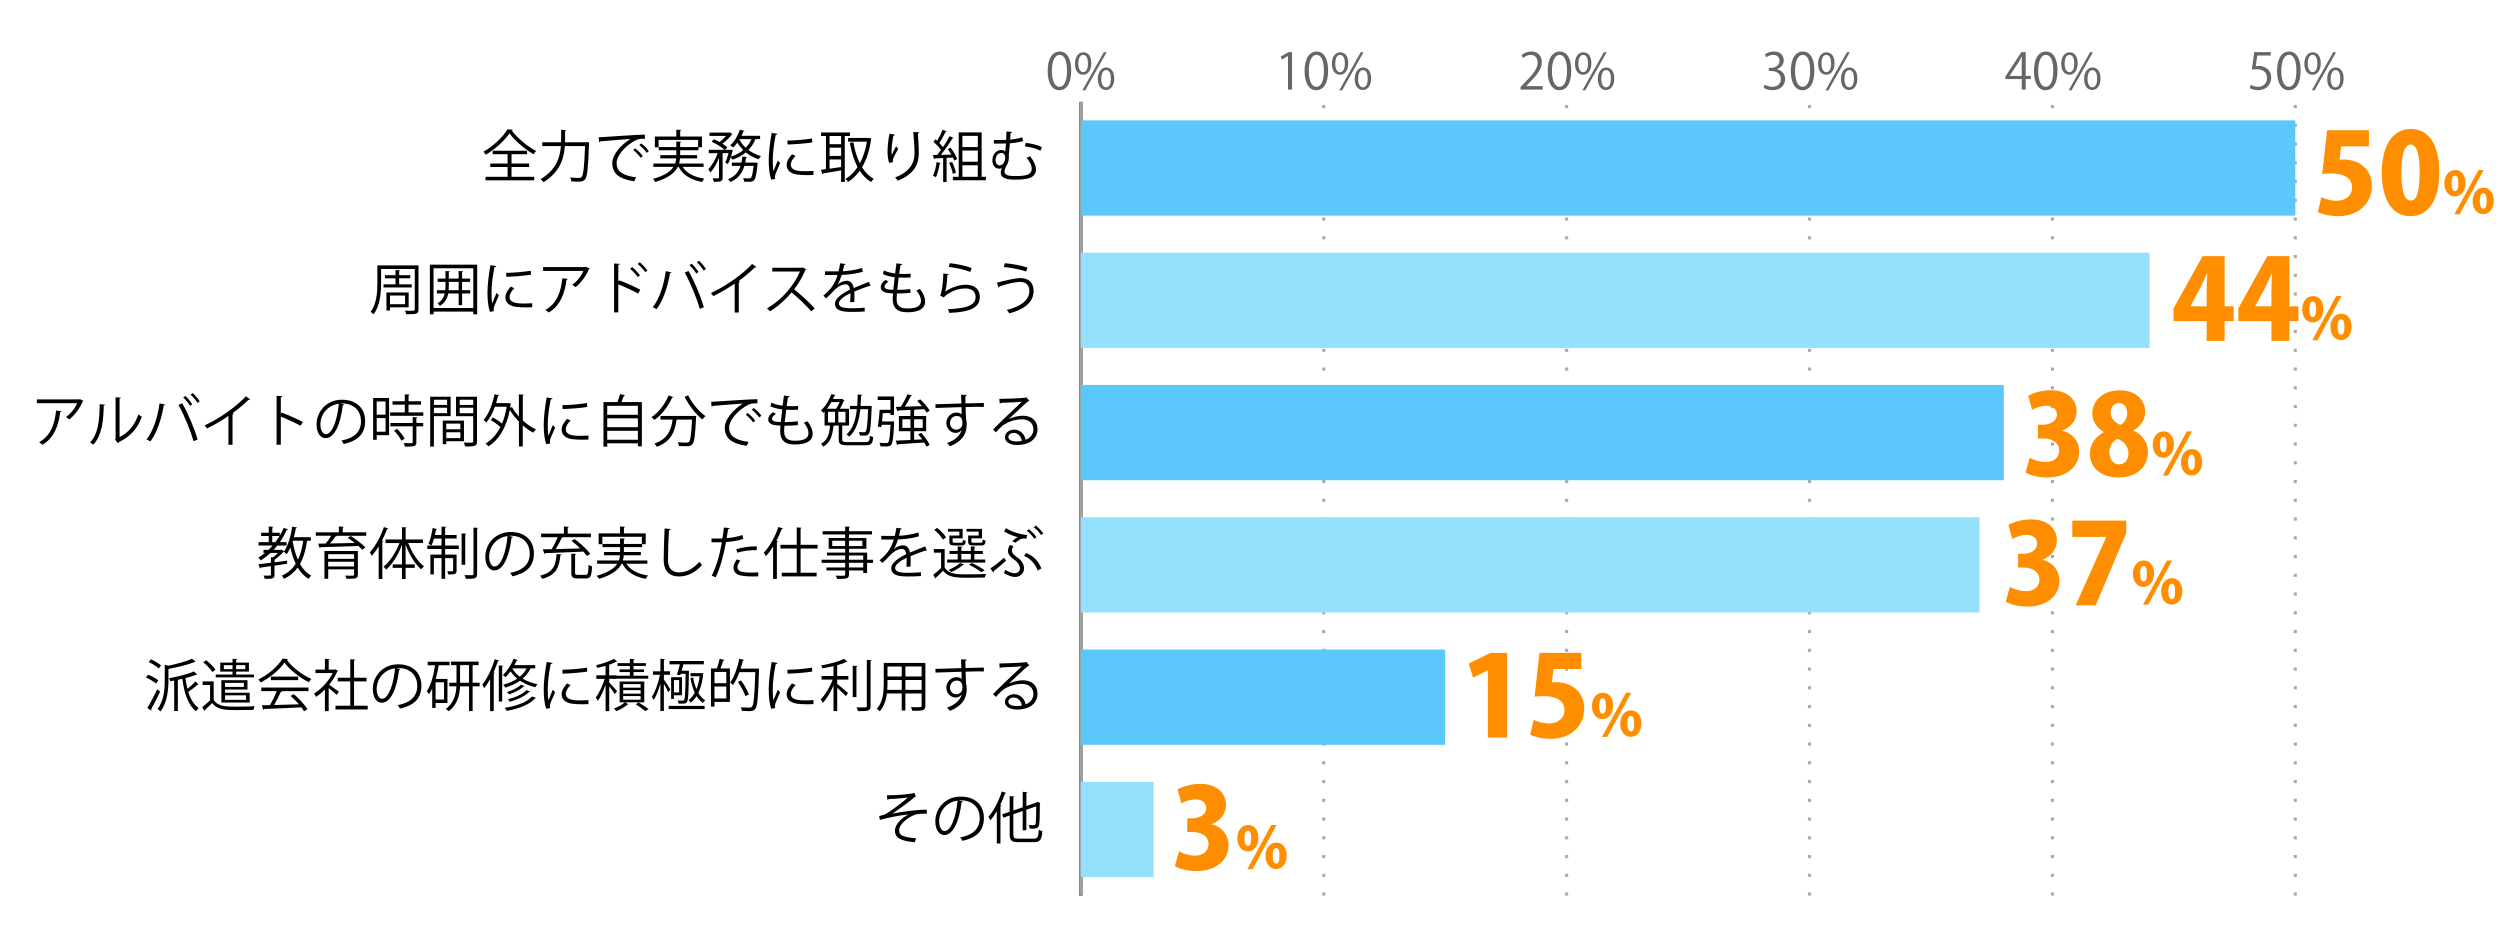 <?xml version="1.0" encoding="UTF-8"?><svg id="b" xmlns="http://www.w3.org/2000/svg" viewBox="0 0 800 304.5"><g id="c"><rect width="800" height="304.5" style="fill:none;"/><path d="M335.25,22.72c0-4.19,1.63-6.23,3.87-6.23s3.67,2.14,3.67,6.07c0,4.16-1.46,6.31-3.84,6.31-2.18,0-3.7-2.14-3.7-6.15ZM341.44,22.62c0-2.99-.72-5.06-2.4-5.06-1.42,0-2.43,1.91-2.43,5.06s.88,5.15,2.38,5.15c1.78,0,2.45-2.3,2.45-5.15Z" style="fill:#666;"/><path d="M349.23,20.22c0,2.5-1.23,3.7-2.66,3.7s-2.59-1.17-2.59-3.54,1.25-3.65,2.67-3.65c1.62,0,2.58,1.31,2.58,3.49ZM345.07,20.38c0,1.46.53,2.71,1.54,2.71,1.09,0,1.54-1.26,1.54-2.79,0-1.44-.4-2.74-1.54-2.74s-1.54,1.44-1.54,2.82ZM347.28,28.9h-.91l6.85-12.2h.91l-6.85,12.2ZM356.55,25.12c0,2.48-1.23,3.68-2.66,3.68s-2.59-1.17-2.59-3.54,1.25-3.67,2.67-3.67c1.62,0,2.58,1.33,2.58,3.52ZM352.39,25.2c0,1.52.53,2.75,1.54,2.75,1.1,0,1.54-1.25,1.54-2.79,0-1.42-.38-2.74-1.52-2.74-1.07,0-1.55,1.39-1.55,2.77Z" style="fill:#666;"/><path d="M412.16,28.67v-10.74h-.03l-1.97,1.14-.32-.99,2.48-1.39h1.14v11.99h-1.3Z" style="fill:#666;"/><path d="M417.46,22.72c0-4.19,1.63-6.23,3.87-6.23s3.67,2.14,3.67,6.07c0,4.16-1.46,6.31-3.84,6.31-2.18,0-3.7-2.14-3.7-6.15ZM423.65,22.62c0-2.99-.72-5.06-2.4-5.06-1.42,0-2.43,1.91-2.43,5.06s.88,5.15,2.38,5.15c1.78,0,2.45-2.3,2.45-5.15Z" style="fill:#666;"/><path d="M431.44,20.22c0,2.5-1.23,3.7-2.66,3.7s-2.59-1.17-2.59-3.54,1.25-3.65,2.67-3.65c1.62,0,2.58,1.31,2.58,3.49ZM427.28,20.38c0,1.46.53,2.71,1.54,2.71,1.09,0,1.54-1.26,1.54-2.79,0-1.44-.4-2.74-1.54-2.74s-1.54,1.44-1.54,2.82ZM429.49,28.9h-.91l6.85-12.2h.91l-6.85,12.2ZM438.76,25.12c0,2.48-1.23,3.68-2.66,3.68s-2.59-1.17-2.59-3.54,1.25-3.67,2.67-3.67c1.62,0,2.58,1.33,2.58,3.52ZM434.59,25.2c0,1.52.53,2.75,1.54,2.75,1.1,0,1.54-1.25,1.54-2.79,0-1.42-.38-2.74-1.52-2.74-1.07,0-1.55,1.39-1.55,2.77Z" style="fill:#666;"/><path d="M493.67,28.67h-7.09v-.82l1.17-1.23c2.85-2.88,4.29-4.63,4.29-6.58,0-1.28-.56-2.46-2.29-2.46-.96,0-1.82.53-2.4.99l-.45-.93c.74-.66,1.82-1.17,3.11-1.17,2.42,0,3.38,1.76,3.38,3.41,0,2.26-1.58,4.18-4.07,6.67l-.94.99v.03h5.3v1.09Z" style="fill:#666;"/><path d="M495.26,22.72c0-4.19,1.63-6.23,3.87-6.23s3.67,2.14,3.67,6.07c0,4.16-1.46,6.31-3.84,6.31-2.18,0-3.7-2.14-3.7-6.15ZM501.45,22.62c0-2.99-.72-5.06-2.4-5.06-1.42,0-2.43,1.91-2.43,5.06s.88,5.15,2.38,5.15c1.78,0,2.45-2.3,2.45-5.15Z" style="fill:#666;"/><path d="M509.24,20.22c0,2.5-1.23,3.7-2.66,3.7s-2.59-1.17-2.59-3.54,1.25-3.65,2.67-3.65c1.62,0,2.58,1.31,2.58,3.49ZM505.08,20.38c0,1.46.53,2.71,1.54,2.71,1.09,0,1.54-1.26,1.54-2.79,0-1.44-.4-2.74-1.54-2.74s-1.54,1.44-1.54,2.82ZM507.29,28.9h-.91l6.85-12.2h.91l-6.85,12.2ZM516.56,25.12c0,2.48-1.23,3.68-2.66,3.68s-2.59-1.17-2.59-3.54,1.25-3.67,2.67-3.67c1.62,0,2.58,1.33,2.58,3.52ZM512.4,25.2c0,1.52.53,2.75,1.54,2.75,1.1,0,1.54-1.25,1.54-2.79,0-1.42-.38-2.74-1.52-2.74-1.07,0-1.55,1.39-1.55,2.77Z" style="fill:#666;"/><path d="M568.63,22.19c1.41.24,2.61,1.38,2.61,3.1,0,1.91-1.38,3.57-4.07,3.57-1.2,0-2.29-.38-2.83-.77l.4-1.03c.43.29,1.39.72,2.45.72,2.02,0,2.67-1.41,2.67-2.51,0-1.76-1.49-2.56-3.06-2.56h-.78v-.99h.78c1.15,0,2.64-.72,2.64-2.22,0-1.04-.62-1.94-2.07-1.94-.88,0-1.71.43-2.19.79l-.4-.98c.58-.45,1.7-.9,2.85-.9,2.19,0,3.17,1.39,3.17,2.83,0,1.23-.78,2.34-2.18,2.83v.05Z" style="fill:#666;"/><path d="M573.06,22.72c0-4.19,1.63-6.23,3.87-6.23s3.67,2.14,3.67,6.07c0,4.16-1.46,6.31-3.84,6.31-2.18,0-3.7-2.14-3.7-6.15ZM579.25,22.62c0-2.99-.72-5.06-2.4-5.06-1.42,0-2.43,1.91-2.43,5.06s.88,5.15,2.38,5.15c1.78,0,2.45-2.3,2.45-5.15Z" style="fill:#666;"/><path d="M587.04,20.22c0,2.5-1.23,3.7-2.66,3.7s-2.59-1.17-2.59-3.54,1.25-3.65,2.67-3.65c1.62,0,2.58,1.31,2.58,3.49ZM582.88,20.38c0,1.46.53,2.71,1.54,2.71,1.09,0,1.54-1.26,1.54-2.79,0-1.44-.4-2.74-1.54-2.74s-1.54,1.44-1.54,2.82ZM585.09,28.9h-.91l6.85-12.2h.91l-6.85,12.2ZM594.36,25.12c0,2.48-1.23,3.68-2.66,3.68s-2.59-1.17-2.59-3.54,1.25-3.67,2.67-3.67c1.62,0,2.58,1.33,2.58,3.52ZM590.2,25.2c0,1.52.53,2.75,1.54,2.75,1.1,0,1.54-1.25,1.54-2.79,0-1.42-.38-2.74-1.52-2.74-1.07,0-1.55,1.39-1.55,2.77Z" style="fill:#666;"/><path d="M648.22,28.67h-1.26v-3.36h-5.23v-.85l5.12-7.78h1.38v7.6h1.63v1.03h-1.63v3.36ZM643.06,24.29h3.89v-4.26c0-.66.03-1.3.06-1.92h-.06c-.37.74-.66,1.25-.96,1.79l-2.93,4.35v.03Z" style="fill:#666;"/><path d="M650.86,22.72c0-4.19,1.63-6.23,3.87-6.23s3.67,2.14,3.67,6.07c0,4.16-1.46,6.31-3.84,6.31-2.18,0-3.7-2.14-3.7-6.15ZM657.05,22.62c0-2.99-.72-5.06-2.4-5.06-1.42,0-2.43,1.91-2.43,5.06s.88,5.15,2.38,5.15c1.78,0,2.45-2.3,2.45-5.15Z" style="fill:#666;"/><path d="M664.84,20.22c0,2.5-1.23,3.7-2.66,3.7s-2.59-1.17-2.59-3.54,1.25-3.65,2.67-3.65c1.62,0,2.58,1.31,2.58,3.49ZM660.68,20.38c0,1.46.53,2.71,1.54,2.71,1.09,0,1.54-1.26,1.54-2.79,0-1.44-.4-2.74-1.54-2.74s-1.54,1.44-1.54,2.82ZM662.89,28.9h-.91l6.85-12.2h.91l-6.85,12.2ZM672.16,25.12c0,2.48-1.23,3.68-2.66,3.68s-2.59-1.17-2.59-3.54,1.25-3.67,2.67-3.67c1.62,0,2.58,1.33,2.58,3.52ZM668,25.2c0,1.52.53,2.75,1.54,2.75,1.1,0,1.54-1.25,1.54-2.79,0-1.42-.38-2.74-1.52-2.74-1.07,0-1.55,1.39-1.55,2.77Z" style="fill:#666;"/><path d="M726.64,16.68v1.1h-4.31l-.5,3.39c.26-.03.51-.06.93-.06,2.13,0,4.03,1.26,4.03,3.68s-1.76,4.07-4.13,4.07c-1.2,0-2.21-.35-2.75-.7l.38-1.04c.45.3,1.33.67,2.37.67,1.5,0,2.8-1.1,2.79-2.83,0-1.65-1.06-2.8-3.3-2.8-.64,0-1.14.05-1.54.11l.75-5.59h5.27Z" style="fill:#666;"/><path d="M728.66,22.72c0-4.19,1.63-6.23,3.87-6.23s3.67,2.14,3.67,6.07c0,4.16-1.46,6.31-3.84,6.31-2.18,0-3.7-2.14-3.7-6.15ZM734.85,22.62c0-2.99-.72-5.06-2.4-5.06-1.42,0-2.43,1.91-2.43,5.06s.88,5.15,2.38,5.15c1.78,0,2.45-2.3,2.45-5.15Z" style="fill:#666;"/><path d="M742.64,20.22c0,2.5-1.23,3.7-2.66,3.7s-2.59-1.17-2.59-3.54,1.25-3.65,2.67-3.65c1.62,0,2.58,1.31,2.58,3.49ZM738.48,20.38c0,1.46.53,2.71,1.54,2.71,1.09,0,1.54-1.26,1.54-2.79,0-1.44-.4-2.74-1.54-2.74s-1.54,1.44-1.54,2.82ZM740.69,28.9h-.91l6.85-12.2h.91l-6.85,12.2ZM749.96,25.12c0,2.48-1.23,3.68-2.66,3.68s-2.59-1.17-2.59-3.54,1.25-3.67,2.67-3.67c1.62,0,2.58,1.33,2.58,3.52ZM745.8,25.2c0,1.52.53,2.75,1.54,2.75,1.1,0,1.54-1.25,1.54-2.79,0-1.42-.38-2.74-1.52-2.74-1.07,0-1.55,1.39-1.55,2.77Z" style="fill:#666;"/><line x1="345.86" y1="286.6" x2="345.86" y2="32.6" style="fill:none; stroke:#000; stroke-miterlimit:10;"/><line x1="423.59" y1="286.6" x2="423.59" y2="32.6" style="fill:none; stroke:#aaa; stroke-dasharray:1 5; stroke-miterlimit:10;"/><line x1="501.32" y1="286.6" x2="501.32" y2="32.6" style="fill:none; stroke:#aaa; stroke-dasharray:1 5; stroke-miterlimit:10;"/><line x1="579.05" y1="286.6" x2="579.05" y2="32.6" style="fill:none; stroke:#aaa; stroke-dasharray:1 5; stroke-miterlimit:10;"/><line x1="656.77" y1="286.6" x2="656.77" y2="32.6" style="fill:none; stroke:#aaa; stroke-dasharray:1 5; stroke-miterlimit:10;"/><line x1="734.5" y1="286.6" x2="734.5" y2="32.6" style="fill:none; stroke:#aaa; stroke-dasharray:1 5; stroke-miterlimit:10;"/><line x1="345.86" y1="286.6" x2="345.86" y2="32.6" style="fill:none; stroke:#9f9f9f; stroke-miterlimit:10;"/><rect x="345.86" y="38.52" width="388.64" height="30.48" style="fill:#5bc7fb;"/><rect x="345.86" y="80.86" width="342" height="30.48" style="fill:#94e0fd;"/><rect x="345.86" y="123.19" width="295.36" height="30.48" style="fill:#5bc7fb;"/><rect x="345.86" y="165.52" width="287.59" height="30.48" style="fill:#94e0fd;"/><rect x="345.86" y="207.86" width="116.59" height="30.48" style="fill:#5bc7fb;"/><rect x="345.86" y="250.19" width="23.32" height="30.48" style="fill:#94e0fd;"/><path d="M283.81,254.49c3.35,0,7.56-.34,8.8-.76l.43,1.13c-.2.05-.47.29-.85.61-1.82,1.51-4.45,3.4-6.59,4.88,2.5-.52,7.62-1.29,10.98-1.24v1.28c-.25-.02-.54-.02-.81-.02-.97,0-2,.07-2.75.27-1.55.43-5.29,2.65-5.29,5.11,0,1.12.68,1.49.94,1.62.81.45,2.77.77,4.47.88l-.4,1.26c-4.36-.34-6.36-1.35-6.36-3.66s2.52-4.29,4.29-5.22c-3.08.32-6.12.95-9.11,1.73l-.23-1.22c1.04-.22,1.78-.47,2.36-.81,1.35-.79,5.33-3.71,6.82-5.13-1.12.18-3.37.36-4.39.41-.52.04-1.24.05-1.71.09-.07.09-.29.22-.47.22l-.13-1.44Z"/><path d="M308.14,256.44c-.07.16-.22.29-.45.29-.65,5.6-2.52,10.48-5.51,10.48-1.51,0-2.88-1.51-2.88-4.36,0-4.32,3.37-7.94,8.1-7.94,5.2,0,7.45,3.29,7.45,6.81,0,4.29-2.48,6.36-6.84,7.36-.16-.29-.47-.77-.76-1.1,4.14-.79,6.27-2.81,6.27-6.21,0-2.97-1.91-5.67-6.12-5.67-.18,0-.38.02-.54.04l1.28.31ZM306.42,256.21c-3.64.45-5.89,3.46-5.89,6.61,0,1.93.83,3.13,1.69,3.13,2.18,0,3.75-4.81,4.2-9.74Z"/><path d="M318.98,259.57c-.65,1.1-1.33,2.11-2.05,2.95-.14-.29-.43-.87-.63-1.13,1.66-1.87,3.28-5.01,4.29-8.12l1.42.47c-.04.13-.18.2-.4.18-.43,1.21-.94,2.41-1.51,3.56l.41.13c-.02.11-.13.2-.36.23v12.06h-1.17v-10.33ZM324.29,267.06c0,1.06.25,1.31,1.6,1.31h4.95c1.22,0,1.42-.58,1.6-2.88.29.21.77.41,1.12.49-.23,2.65-.65,3.51-2.68,3.51h-4.99c-2.14,0-2.79-.49-2.79-2.45v-6.09l-2.02.7-.38-1.06,2.39-.83v-4.99l1.53.11c-.02.13-.11.2-.34.23v4.25l2.99-1.03v-4.95l1.51.11c-.02.13-.13.2-.34.23v4.2l3.28-1.12c.09-.09.13-.12.25-.21l.97.38c-.02.05-.11.13-.18.18-.02,3.26-.07,5.96-.22,6.68-.2,1.24-.94,1.41-3.03,1.33-.04-.34-.14-.85-.31-1.13.58.04,1.33.04,1.57.04.34,0,.52-.07.63-.54.13-.45.18-2.54.18-5.51l-3.15,1.1v6.57h-1.17v-6.18l-2.99,1.04v6.5Z"/><path d="M47.36,215.91c1.17.43,2.59,1.21,3.29,1.8l-.68,1.03c-.7-.61-2.11-1.44-3.26-1.93l.65-.9ZM47.14,226.56c.9-1.44,2.2-3.89,3.15-5.98l.94.74c-.86,1.94-2.02,4.21-2.86,5.62.07.09.09.18.09.27,0,.07-.02.14-.05.2l-1.26-.85ZM48.29,210.97c1.13.5,2.54,1.33,3.24,1.96l-.72.99c-.67-.65-2.05-1.53-3.21-2.05l.68-.9ZM53.82,213.03c2.83-.59,5.89-1.4,7.63-2.23l1.15.99c-.07.07-.11.07-.38.07-2,.83-5.29,1.64-8.32,2.21v3.58c0,2.92-.31,7.04-2.54,10.03-.18-.27-.63-.63-.94-.79,2.09-2.75,2.3-6.46,2.3-9.25v-4.93l1.08.32ZM63.09,215.87c-.05.05-.16.05-.34.05-.9.38-2.09.74-3.4,1.06.14,1.21.36,2.36.63,3.44.9-.7,1.96-1.66,2.61-2.38l.94,1.08c-.09.07-.23.11-.4.07-.72.65-1.91,1.57-2.88,2.21.72,2.3,1.78,4.14,3.35,5.15-.29.23-.67.7-.86,1.04-2.57-1.91-3.78-5.71-4.39-10.37l-1.44.32v9.97h-1.17v-9.74c-.43.09-.85.16-1.26.23-.05-.27-.23-.7-.4-.97,2.86-.52,6.18-1.33,7.96-2.18l1.06.99Z"/><path d="M68.38,218.03v5.96c1.4,2.14,4.05,2.14,7.35,2.14,2,0,4.34-.05,5.76-.14-.14.27-.32.81-.38,1.17-1.24.04-3.2.07-5,.07-3.94,0-6.45,0-8.21-2.23-.83.79-1.67,1.6-2.36,2.23,0,.13-.04.2-.16.27l-.68-1.24c.77-.58,1.69-1.37,2.52-2.14v-4.93h-2.38v-1.15h3.55ZM65.97,211.28c1.13.85,2.41,2.11,2.97,3.01l-.99.76c-.52-.92-1.78-2.21-2.92-3.1l.94-.67ZM81.27,215.85v.9h-12.23v-.9h5.37v-.94h-3.93v-2.88h3.93v-1.21l1.51.09c-.02.13-.13.22-.36.25v.87h4.1v2.88h-4.1v.94h5.71ZM79.2,220.66h-7.2v1.01h7.9v3.13h-9.06v-7.13h8.35v2.99ZM71.62,214.12h2.79v-1.28h-2.79v1.28ZM78.03,218.52h-6.03v1.3h6.03v-1.3ZM78.74,222.51h-6.73v1.44h6.73v-1.44ZM78.48,212.85h-2.92v1.28h2.92v-1.28Z"/><path d="M92.16,210.88c-.05.14-.2.23-.38.27,1.76,2.45,5.02,4.86,7.85,6.09-.29.29-.58.72-.77,1.08-2.86-1.4-6.1-3.87-7.83-6.3-1.49,2.23-4.5,4.79-7.65,6.37-.14-.25-.45-.72-.7-.97,3.17-1.53,6.28-4.23,7.71-6.64l1.78.11ZM83.61,221.16v-1.15h15.11v1.15h-8.66l.22.07c-.05.13-.2.18-.43.2-.54,1.22-1.35,2.84-2.12,4.18,2.4-.05,5.19-.14,7.92-.23-.81-.94-1.75-1.91-2.65-2.7l1.03-.56c1.69,1.46,3.51,3.44,4.36,4.81l-1.08.68c-.23-.38-.52-.81-.88-1.26-4.38.23-9.02.43-11.9.52-.04.16-.14.23-.29.25l-.45-1.44c.76,0,1.64-.02,2.63-.05.74-1.3,1.58-3.06,2.14-4.46h-4.93ZM86.69,216.52h8.73v1.13h-8.73v-1.13Z"/><path d="M108.15,214.68c-.02.07-.13.14-.22.18-.63,1.49-1.55,2.94-2.59,4.25.86.58,2.63,1.87,3.1,2.23l-.72,1.01c-.5-.5-1.66-1.46-2.54-2.16v7.38h-1.21v-6.93c-.92.92-1.87,1.73-2.83,2.36-.13-.31-.45-.85-.65-1.06,2.27-1.4,4.66-3.91,5.96-6.55h-5.49v-1.12h3.01v-3.44l1.57.09c-.02.13-.13.22-.36.25v3.1h1.95l.22-.07.81.49ZM113.3,225.83h4.36v1.19h-10.3v-1.19h4.72v-7.79h-4v-1.17h4v-5.91l1.6.11c-.02.13-.13.22-.38.25v5.55h3.98v1.17h-3.98v7.79Z"/><path d="M128.14,214.11c-.07.16-.22.29-.45.29-.65,5.6-2.52,10.48-5.51,10.48-1.51,0-2.88-1.51-2.88-4.36,0-4.32,3.37-7.94,8.1-7.94,5.2,0,7.45,3.29,7.45,6.81,0,4.29-2.48,6.36-6.84,7.36-.16-.29-.47-.77-.76-1.1,4.14-.79,6.27-2.81,6.27-6.21,0-2.97-1.91-5.67-6.12-5.67-.18,0-.38.02-.54.04l1.28.31ZM126.42,213.87c-3.64.45-5.89,3.46-5.89,6.61,0,1.93.83,3.13,1.69,3.13,2.18,0,3.75-4.81,4.2-9.74Z"/><path d="M143.19,224.96h-3.8v1.58h-1.08v-6.18c-.32.67-.67,1.28-1.06,1.8-.14-.27-.49-.76-.68-.99,1.31-1.82,2.16-4.97,2.65-8.28h-2.36v-1.13h7v1.13h-3.48c-.23,1.5-.54,2.97-.94,4.36h3.75v7.71ZM142.09,223.86v-5.51h-2.7v5.51h2.7ZM153.49,218.48v1.15h-2.25v7.92h-1.15v-7.92h-2.88c-.14,2.86-.83,5.82-3.6,7.96-.22-.2-.65-.54-.95-.7,2.61-1.98,3.26-4.7,3.39-7.26h-2.27v-1.15h2.3v-5.63h-1.75v-1.13h8.82v1.13h-1.91v5.63h2.25ZM147.22,218.48h2.86v-5.63h-2.86v5.63Z"/><path d="M156.83,217.35c-.59,1.06-1.22,2.05-1.89,2.88-.13-.29-.42-.9-.59-1.17,1.55-1.87,3.04-5.01,3.96-8.12l1.42.45c-.05.13-.18.2-.41.2-.4,1.21-.86,2.41-1.39,3.57l.41.12c-.04.13-.13.2-.34.23v12.06h-1.17v-10.23ZM159.62,212.95l1.42.09c-.02.11-.11.2-.34.23v11.22h-1.08v-11.54ZM171.26,213.87h-1.49c-.59,1.3-1.46,2.39-2.52,3.29,1.3.79,2.86,1.42,4.74,1.78-.23.22-.52.67-.68.97-1.96-.45-3.58-1.19-4.9-2.07-1.35.95-2.95,1.67-4.7,2.2-.14-.27-.47-.7-.68-.94,1.66-.43,3.19-1.06,4.48-1.93-.9-.74-1.6-1.53-2.11-2.34-.52.72-1.08,1.35-1.64,1.87-.2-.2-.59-.54-.85-.7,1.33-1.19,2.67-3.17,3.42-5.2l1.39.41c-.07.14-.23.18-.4.16-.2.49-.43.99-.68,1.48h6.63v1.01ZM171.56,223.36c-.07.11-.2.14-.36.13-1.73,1.96-5.17,3.31-9.06,4-.13-.31-.4-.72-.63-.99,3.73-.56,7.09-1.76,8.75-3.64l1.3.5ZM167.89,219.54c-.05.09-.14.14-.31.14-1.04.97-2.94,1.96-4.66,2.52-.16-.23-.47-.54-.7-.74,1.66-.5,3.51-1.39,4.5-2.36l1.17.43ZM169.64,221.29c-.05.09-.16.14-.32.14-1.3,1.3-3.73,2.48-6.16,3.15-.16-.25-.41-.59-.67-.83,2.34-.54,4.74-1.6,6-2.9l1.15.43ZM164.04,213.87l-.07.11c.54.9,1.31,1.78,2.36,2.58.9-.76,1.66-1.64,2.2-2.68h-4.48Z"/><path d="M176.83,212.16c-.05.2-.23.31-.59.29-.63,2.93-.96,6.16-.96,8.1,0,1.35.05,2.72.23,3.57.34-.88,1.12-2.77,1.37-3.4l.76.79c-.74,1.82-1.28,2.84-1.53,3.65-.09.31-.14.59-.14.85,0,.2.04.38.09.56l-1.28.23c-.58-1.71-.79-3.8-.79-6.19s.38-5.65.95-8.77l1.89.32ZM188.3,225.32c-.65.04-1.31.05-1.98.05-1.28,0-2.49-.07-3.35-.2-2.21-.32-3.24-1.55-3.24-2.99,0-1.24.68-2.29,1.69-3.47l1.17.5c-.9.94-1.53,1.8-1.53,2.83,0,2.09,3.06,2.09,4.93,2.09.76,0,1.57-.04,2.32-.09l-.02,1.28ZM179.97,214.32c2.32-.05,5.46-.27,7.85-.68l.11,1.26c-2.23.38-5.85.61-7.92.67l-.04-1.24Z"/><path d="M194.96,218.43c.58.56,2.14,2.29,2.5,2.74l-.74.92c-.31-.54-1.12-1.64-1.76-2.47v7.94h-1.17v-8.43c-.68,1.96-1.6,3.96-2.49,5.15-.14-.32-.45-.81-.65-1.08,1.04-1.35,2.21-3.82,2.84-5.96h-2.67v-1.13h2.95v-3.04c-.86.25-1.78.49-2.63.68-.07-.25-.25-.63-.4-.88,2.07-.5,4.45-1.28,5.71-2.05l1.06.9c-.09.07-.22.09-.36.05-.59.32-1.35.63-2.21.92v3.42h2.32v.13h4.29v-1.17h-3.29v-.86h3.29v-1.1h-3.93v-.9h3.93v-1.39l1.55.11c-.02.13-.13.22-.36.23v1.04h3.96v.9h-3.96v1.1h3.35v.86h-3.35v1.17h4.7v.94h-10.17v.07h-2.32v1.19ZM206.18,224.75h-6.18l1.1.61c-.05.07-.18.11-.34.12-.74.74-2.25,1.58-3.57,2.09-.16-.25-.49-.61-.72-.85,1.28-.47,2.79-1.28,3.47-1.98h-1.66v-6.66h7.89v6.66ZM199.42,218.93v1.13h5.58v-1.13h-5.58ZM199.42,220.84v1.13h5.58v-1.13h-5.58ZM199.42,222.75v1.17h5.58v-1.17h-5.58ZM206.45,227.55c-.68-.61-1.89-1.48-2.99-2.16l.85-.61c1.17.67,2.49,1.51,3.26,2.14l-1.12.63Z"/><path d="M212.44,217.42c.49.68,1.78,2.72,2.07,3.21l-.65.9c-.25-.59-.9-1.8-1.42-2.72v8.71h-1.12v-8.77c-.58,2.05-1.33,4.03-2.12,5.26-.14-.31-.43-.76-.61-1.01,1.04-1.55,2.11-4.52,2.59-7.06h-2.23v-1.12h2.38v-4.02l1.46.11c-.02.11-.11.2-.34.23v3.67h1.96v1.12h-1.96v1.48ZM213.97,226.91v-1.04h11.5v1.04h-11.5ZM217.69,216.07l-1.1-.16c.32-.9.68-2.2.97-3.33h-3.31v-1.06h10.98v1.06h-6.54c-.18.69-.38,1.39-.56,2.05h1.76l.58.02c0,.11,0,.25-.02.4-.11,6.84-.18,8.93-.61,9.56-.36.52-.77.56-1.76.56-.31,0-.63,0-.95-.02-.02-.29-.11-.72-.29-.99.7.05,1.35.05,1.66.05.18,0,.31-.05.41-.23.29-.43.41-2.48.49-8.37h-1.57l-.14.47ZM218.23,216.7v5.78h-2.57v1.17h-.9v-6.95h3.47ZM217.33,221.56v-3.94h-1.67v3.94h1.67ZM224,215.4c.27,0,.31,0,.5-.02l.61.14c-.02.09-.05.16-.09.22-.25,2.39-.77,4.41-1.55,6,.59,1.01,1.31,1.82,2.2,2.34-.23.2-.58.58-.72.85-.79-.54-1.48-1.28-2.04-2.18-.54.86-1.17,1.57-1.89,2.11-.14-.27-.45-.63-.68-.85.76-.52,1.42-1.31,1.98-2.36-.63-1.35-1.08-2.95-1.37-4.68l.85-.18c.23,1.33.58,2.61,1.06,3.73.47-1.17.83-2.56,1.04-4.11h-2.93v-1.01h3.02Z"/><path d="M229.41,213.91c.34-.92.7-2.18.88-3.1l1.55.38c-.05.13-.16.18-.4.18-.2.74-.56,1.75-.9,2.54h3.03v10.71h-4.93v1.49h-1.13v-12.21h1.91ZM232.42,218.62v-3.6h-3.78v3.6h3.78ZM228.64,223.5h3.78v-3.8h-3.78v3.8ZM242.27,213.94l.63.04c-.02.09-.02.27-.02.4-.25,8.71-.49,11.6-1.19,12.46-.45.61-.94.72-2.2.72-.59,0-1.33-.02-2.07-.07-.04-.34-.18-.85-.4-1.15,1.28.09,2.43.09,2.93.09.29,0,.49-.07.67-.27.58-.63.85-3.44,1.06-11.07h-5.06c-.58,1.58-1.28,3.02-2.07,4.11-.2-.22-.63-.61-.9-.79,1.28-1.71,2.32-4.66,2.93-7.6l1.53.36c-.05.16-.2.22-.4.2-.2.86-.43,1.75-.72,2.59h5.26ZM237.15,217.76c1.04,1.41,2.11,3.26,2.48,4.48l-1.1.52c-.38-1.22-1.39-3.13-2.43-4.54l1.04-.47Z"/><path d="M248.83,212.16c-.05.2-.23.31-.59.29-.63,2.93-.96,6.16-.96,8.1,0,1.35.05,2.72.23,3.57.34-.88,1.12-2.77,1.37-3.4l.76.79c-.74,1.82-1.28,2.84-1.53,3.65-.09.31-.14.59-.14.85,0,.2.04.38.09.56l-1.28.23c-.58-1.71-.79-3.8-.79-6.19s.38-5.65.95-8.77l1.89.32ZM260.3,225.32c-.65.04-1.31.05-1.98.05-1.28,0-2.49-.07-3.35-.2-2.21-.32-3.24-1.55-3.24-2.99,0-1.24.68-2.29,1.69-3.47l1.17.5c-.9.94-1.53,1.8-1.53,2.83,0,2.09,3.06,2.09,4.93,2.09.76,0,1.57-.04,2.32-.09l-.02,1.28ZM251.97,214.32c2.32-.05,5.46-.27,7.85-.68l.11,1.26c-2.23.38-5.85.61-7.92.67l-.04-1.24Z"/><path d="M271.17,211.73c-.05.07-.18.11-.34.07-.76.4-1.78.76-2.93,1.06v3.47h3.57v1.15h-3.57v1.37c.83.63,2.92,2.41,3.46,2.9l-.7.99c-.54-.59-1.8-1.8-2.75-2.65v7.45h-1.19v-8.17c-.94,2.14-2.2,4.3-3.42,5.58-.14-.36-.45-.85-.68-1.13,1.4-1.4,2.97-4,3.83-6.34h-3.55v-1.15h3.82v-3.17c-1.17.27-2.39.5-3.55.7-.07-.27-.25-.67-.4-.92,2.63-.47,5.73-1.22,7.27-2.14l1.13.92ZM272.87,213.03l1.53.09c-.02.13-.11.22-.34.25v9.72h-1.19v-10.06ZM277.38,211.17l1.55.09c-.02.14-.11.22-.34.25v14.39c0,.87-.25,1.24-.79,1.44-.58.21-1.57.23-3.24.23-.07-.32-.27-.88-.47-1.22.67.02,1.28.02,1.78.02,1.44,0,1.51,0,1.51-.47v-14.73Z"/><path d="M296.12,212.12v13.68c0,1.66-.79,1.67-4.2,1.64-.05-.31-.25-.85-.43-1.17.67.02,1.31.04,1.84.04,1.49,0,1.58,0,1.58-.5v-3.91h-5.19v5.47h-1.17v-5.47h-4.74c-.27,2.05-.88,4.16-2.3,5.74-.18-.23-.65-.65-.92-.81,2.02-2.27,2.21-5.51,2.21-8.08v-6.62h13.31ZM284,218.75c0,.63-.02,1.3-.07,2h4.63v-3.15h-4.56v1.15ZM288.56,213.28h-4.56v3.19h4.56v-3.19ZM294.92,216.46v-3.19h-5.19v3.19h5.19ZM289.73,220.75h5.19v-3.15h-5.19v3.15Z"/><path d="M307.64,213.8c-.02-.4-.07-2.36-.11-2.81l1.85.07c-.02.14-.14.32-.47.38,0,.22,0,.43.04,2.32,2.21-.07,4.54-.13,5.89-.14v1.24c-1.53-.04-3.71,0-5.85.07.04,1.4.07,2.7.13,3.69.18.59.22,1.13.22,1.89,0,.58-.05,1.24-.18,1.75-.47,2.11-2.02,3.96-5.19,5.22-.23-.31-.63-.76-.92-1.03,2.75-.99,4.23-2.48,4.68-4.2h-.02c-.38.54-1.04.96-1.85.96-1.6,0-3.03-1.31-3.03-3.15-.02-1.91,1.53-3.37,3.24-3.37.65,0,1.31.23,1.67.56,0-.31-.04-1.51-.07-2.29-1.87.04-7.56.23-8.3.27l-.04-1.19,4.11-.11,4.2-.14ZM307.98,220.12c0-.7,0-2.34-1.84-2.34-1.24.02-2.12.97-2.14,2.29,0,1.26.95,2.09,2,2.09,1.28,0,1.98-.99,1.98-2.04Z"/><path d="M322.87,218.73c1.19-.61,3.04-1.04,4.47-1.04,2.86,0,4.66,1.67,4.66,4.32,0,3.26-2.86,5.06-6.48,5.06-2.34,0-3.94-.94-3.94-2.52,0-1.33,1.31-2.41,2.95-2.41,2.03,0,3.4,1.62,3.67,3.26,1.44-.54,2.48-1.69,2.48-3.37,0-1.94-1.44-3.19-3.71-3.19-2.7,0-5.35,1.21-6.54,2.36-.54.5-1.24,1.26-1.73,1.82l-.92-.92c1.62-1.69,6.77-6.61,9.22-8.89-1.04.14-4.65.29-6.7.36-.05.13-.23.23-.38.27l-.14-1.53c2.43-.02,7.08-.2,8.39-.4l.27-.12.95,1.17c-.09.07-.25.14-.43.16-1.28,1.04-4.7,4.25-6.1,5.6v.02ZM325.35,225.94c.54,0,1.17-.07,1.64-.18-.2-1.39-1.22-2.56-2.56-2.56-.94,0-1.76.5-1.76,1.33,0,1.1,1.49,1.41,2.68,1.41Z"/><path d="M91.84,180.4l-4,.59v2.92c0,1.21-.5,1.35-3.13,1.31-.05-.31-.23-.74-.38-1.04.49,0,.92.02,1.28.02,1.04,0,1.08,0,1.08-.29v-2.76c-1.26.2-2.41.36-3.31.49-.02.14-.13.23-.23.25l-.45-1.33c1.06-.13,2.47-.29,4-.49v-1.75l.65.04c.54-.41,1.12-.92,1.57-1.42h-2.38c-.96.9-2,1.71-3.1,2.38-.18-.23-.56-.65-.81-.87.76-.43,1.48-.94,2.18-1.51h-.5v-.99h1.62c.45-.43.9-.9,1.31-1.39h-4.5v-1.08h3.26v-1.95h-2.43v-1.06h2.43v-2l1.5.11c-.02.11-.13.2-.36.23v1.66h2.38v.94c.47-.81.9-1.64,1.26-2.5l1.41.49c-.05.14-.25.18-.43.16-.61,1.39-1.37,2.7-2.21,3.93h2.16v1.08h-2.97c-.38.49-.77.94-1.19,1.39h2.36l.18-.07.85.56c-.04.07-.16.12-.25.14-.68.81-1.8,1.82-2.81,2.5v.85c1.3-.16,2.65-.34,3.98-.52l.02.99ZM87.12,173.48h.99c.47-.61.9-1.28,1.31-1.95h-2.3v1.95ZM99.47,173.03h-1.21c-.43,2.97-1.13,5.44-2.27,7.44.92,1.64,2.11,2.93,3.62,3.73-.29.25-.67.7-.86,1.04-1.44-.85-2.58-2.09-3.49-3.62-1.1,1.51-2.52,2.72-4.39,3.62-.13-.29-.45-.79-.67-1.03,1.93-.88,3.37-2.14,4.43-3.8-.74-1.53-1.3-3.29-1.71-5.22-.36.83-.74,1.57-1.17,2.18-.2-.23-.63-.59-.92-.77,1.28-1.8,2.2-4.97,2.72-8.1l1.53.32c-.04.14-.16.22-.4.22-.18.95-.4,1.93-.65,2.86h5.44v1.13ZM93.71,173.03l-.05.18c.36,2.16.9,4.18,1.67,5.92.83-1.69,1.35-3.73,1.71-6.1h-3.33Z"/><path d="M117.2,170.35v1.1h-9.6l.16.05c-.07.11-.2.16-.4.16-.45.65-1.12,1.51-1.76,2.25,2.39-.04,5.19-.09,7.94-.16-.74-.58-1.53-1.15-2.27-1.62l.95-.63c1.64,1.04,3.69,2.59,4.7,3.67l-1.01.74c-.31-.36-.74-.76-1.22-1.19-4.45.16-9.15.32-12.12.38-.04.14-.13.23-.27.27l-.5-1.4,2.43-.04c.59-.72,1.28-1.67,1.76-2.49h-4.93v-1.1h7.38v-1.87l1.58.11c-.02.13-.11.22-.34.23v1.53h7.51ZM114.52,176.33v7.54c0,.68-.18.99-.72,1.17-.54.16-1.48.16-2.93.16-.07-.3-.25-.72-.41-1.01.56.02,1.1.02,1.53.02h.94c.29-.02.38-.09.38-.36v-1.66h-8.28v3.02h-1.21v-8.89h10.71ZM113.3,177.35h-8.28v1.49h8.28v-1.49ZM105.01,181.26h8.28v-1.5h-8.28v1.5Z"/><path d="M124.29,169.11c-.07.12-.2.18-.41.16-.47,1.26-1.03,2.52-1.66,3.73l.49.13c-.04.11-.13.2-.36.22v11.94h-1.17v-10.42c-.68,1.13-1.44,2.14-2.2,3.01-.13-.29-.43-.85-.63-1.13,1.73-1.87,3.46-4.99,4.5-8.1l1.44.49ZM135.37,173.77h-4.72c1.1,2.99,3.02,5.98,5.04,7.47-.29.22-.7.65-.92.96-1.96-1.66-3.82-4.74-4.97-7.9v6.3h2.92v1.12h-2.92v3.56h-1.17v-3.56h-2.97v-1.12h2.97v-6.23c-1.19,3.19-3.08,6.21-5.06,7.89-.2-.29-.59-.7-.86-.92,2-1.53,3.96-4.55,5.11-7.56h-4.45v-1.15h5.26v-3.94l1.53.11c-.02.13-.11.22-.36.23v3.6h5.56v1.15Z"/><path d="M142.44,172.35v2.21h4.38v1.12h-4.38v1.8h3.67v5.08c0,1.17-.5,1.26-2.68,1.26-.04-.32-.18-.74-.32-1.03.4,0,.74.02,1.03.02.77,0,.86,0,.86-.25v-3.96h-2.56v6.61h-1.15v-6.61h-2.45v5.2h-1.12v-6.32h3.57v-1.8h-4.54v-1.12h4.54v-2.21h-2.41c-.23.83-.5,1.6-.79,2.18-.25-.18-.7-.36-.99-.49.58-1.19,1.04-3.21,1.35-5.08l1.44.36c-.04.13-.14.2-.38.2-.09.54-.2,1.12-.34,1.69h2.12v-2.72l1.51.11c-.02.12-.11.2-.36.23v2.38h3.69v1.13h-3.69ZM149.21,170.78c-.02.13-.11.22-.34.23v9.74h-1.15v-10.06l1.49.09ZM151.51,168.84l1.51.09c-.02.12-.11.21-.34.25v14.46c0,1.55-.81,1.62-3.62,1.58-.07-.31-.25-.83-.41-1.19.67.02,1.28.04,1.75.04.96,0,1.12,0,1.12-.43v-14.8Z"/><path d="M164.14,171.77c-.07.16-.22.29-.45.29-.65,5.6-2.52,10.48-5.51,10.48-1.51,0-2.88-1.51-2.88-4.36,0-4.32,3.37-7.94,8.1-7.94,5.2,0,7.45,3.3,7.45,6.81,0,4.29-2.48,6.36-6.84,7.37-.16-.29-.47-.78-.76-1.1,4.14-.79,6.27-2.81,6.27-6.21,0-2.97-1.91-5.67-6.12-5.67-.18,0-.38.02-.54.04l1.28.31ZM162.42,171.54c-3.64.45-5.89,3.46-5.89,6.61,0,1.93.83,3.13,1.69,3.13,2.18,0,3.75-4.81,4.2-9.74Z"/><path d="M179.68,177.44c-.02.13-.14.22-.36.25-.38,3.73-1.19,6.27-5.8,7.54-.13-.29-.45-.76-.7-1.01,4.3-1.1,5.02-3.31,5.29-6.93l1.57.14ZM187.83,177.91c-.29-.41-.68-.9-1.15-1.4-4.48.21-9.25.41-12.21.5-.04.14-.14.23-.29.25l-.45-1.48c.79-.02,1.75-.02,2.81-.05.67-1.08,1.42-2.59,1.93-3.83h-5.31v-1.15h7.29v-2.27l1.58.11c-.02.13-.11.22-.36.25v1.91h7.42v1.15h-8.97l.05.02c-.05.11-.2.16-.41.16-.47,1.06-1.22,2.48-1.94,3.64,2.39-.05,5.15-.14,7.85-.23-.86-.85-1.85-1.69-2.77-2.39l.97-.61c1.84,1.37,4,3.33,5.02,4.73l-1.06.7ZM184.02,183.28c0,.56.14.67.88.67h2.48c.76,0,.86-.45.96-3.22.27.23.79.43,1.12.52-.14,3.08-.47,3.85-1.98,3.85h-2.7c-1.55,0-1.96-.4-1.96-1.84v-6.09l1.57.09c-.02.14-.11.22-.36.25v5.76Z"/><path d="M207.17,180.4h-6.72c1.3,2.05,3.71,3.29,6.93,3.76-.25.27-.58.76-.74,1.08-3.57-.67-6.1-2.2-7.47-4.84h-.27c-.92,1.84-2.93,3.55-7.22,4.84-.14-.27-.49-.74-.74-.99,3.76-1.06,5.64-2.41,6.57-3.85h-6.43v-1.06h6.97c.2-.56.29-1.12.34-1.66h-5.1v-1.04h5.13v-1.55h-5.62v-1.03h5.62v-1.8l1.57.11c-.02.13-.11.22-.34.25v1.44h5.74v-2.29h-12.64v2.38h-1.19v-3.46h6.86v-2.21l1.6.11c-.02.13-.13.22-.36.23v1.87h6.97v3.46h-1.15v.94h-5.83v1.55h5.42v1.04h-5.46c-.05.56-.13,1.1-.31,1.66h7.85v1.06Z"/><path d="M214.63,169.27c-.04.22-.2.34-.56.4-.14,2.09-.32,6.86-.32,9.52s1.33,3.98,3.6,3.98,4.43-1.1,6.48-3.42c.18.29.59.86.81,1.06-2.11,2.39-4.66,3.66-7.31,3.66-3.28,0-4.95-1.89-4.95-5.29,0-2.27.16-7.85.29-10.06l1.96.16Z"/><path d="M237.86,172.44c-1.53.54-3.57.88-5.53,1.03-.76,4.12-1.85,8.23-3.29,11.25l-1.3-.49c1.48-2.9,2.56-6.63,3.26-10.71-.36.02-2.77.04-3.31.02l-.02-1.22c.29.02.67.02,1.08.02.16,0,1.96,0,2.43-.02.18-1.15.36-2.41.47-3.51l1.85.18c-.02.2-.27.34-.52.36-.11.79-.29,1.76-.45,2.86,1.76-.16,3.55-.47,5.04-1.01l.29,1.24ZM242.64,184.43c-.54.02-1.1.04-1.66.04-1.69,0-3.29-.13-4.27-.4-1.28-.36-2.02-1.3-2-2.48.02-.79.36-1.69,1.12-2.61l1.08.47c-.63.74-.94,1.44-.94,2,0,1.42,1.37,1.78,4.65,1.78.67,0,1.35-.02,2.02-.07v1.28ZM235.62,175.75c1.85-.59,4.41-.97,6.54-.92v1.22c-2.03-.05-4.39.23-6.23.81l-.31-1.12Z"/><path d="M247.39,174.89c-.72,1.17-1.51,2.21-2.32,3.08-.14-.29-.45-.86-.65-1.13,1.82-1.87,3.6-5.02,4.66-8.21l1.48.49c-.07.12-.2.18-.41.18-.49,1.3-1.06,2.57-1.71,3.8l.5.14c-.02.13-.13.2-.34.23v11.76h-1.21v-10.33ZM261.63,175.52h-5.44v7.76h5.13v1.17h-11.16v-1.17h4.79v-7.76h-5.22v-1.19h5.22v-5.56l1.58.11c-.02.13-.11.22-.34.23v5.22h5.44v1.19Z"/><path d="M279.37,179.12v.99h-1.91v3.26h-1.22v-.83h-4.57v1.22c0,.81-.23,1.13-.77,1.31-.56.18-1.51.18-3.04.18-.05-.29-.27-.76-.43-1.04.67.02,1.33.04,1.82.04,1.1,0,1.21,0,1.21-.47v-1.24h-6v-.95h6v-1.48h-7.54v-.99h7.54v-1.37h-5.83v-.92h5.83v-1.21h-5.29v-3.47h5.29v-1.13h-7.22v-1.03h7.22v-1.51l1.57.09c-.02.14-.11.23-.34.25v1.17h7.36v1.03h-7.36v1.13h5.55v3.47h-5.55v1.21h5.8v2.29h1.91ZM266.31,174.74h4.12v-1.71h-4.12v1.71ZM275.96,173.03h-4.3v1.71h4.3v-1.71ZM271.66,177.75v1.37h4.57v-1.37h-4.57ZM276.23,181.58v-1.48h-4.57v1.48h4.57Z"/><path d="M296.61,176.2s-.07.04-.11.04c-.11,0-.2-.05-.27-.11-1.37.45-3.37,1.19-4.86,1.84.04.41.05.88.05,1.4,0,.58-.02,1.22-.05,1.93l-1.31.07c.05-.65.09-1.48.09-2.18,0-.27,0-.52-.02-.72-2.04.99-3.69,2.2-3.69,3.28s1.24,1.55,3.73,1.55c1.75,0,3.37-.04,4.52-.18l.02,1.21c-1.06.11-2.68.14-4.54.14-3.46,0-4.99-.83-4.99-2.67,0-1.58,2.09-3.12,4.79-4.46-.11-1.13-.61-1.69-1.33-1.69-1.31,0-2.68.74-4.3,2.54-.5.56-1.21,1.26-1.98,1.96l-.88-.88c1.8-1.58,3.49-3.1,4.54-6.64l-1.01.02h-3.01v-1.17c1.1.02,2.38.02,3.12.02l1.22-.02c.2-.83.36-1.6.49-2.58l1.76.22c-.04.18-.18.29-.45.32-.13.72-.29,1.35-.45,2,1.22-.02,3.85-.31,6.19-1.04l.22,1.21c-2.25.7-4.97.95-6.75,1.01-.43,1.35-.88,2.43-1.3,3.04h.02c.79-.7,1.98-1.17,2.9-1.17,1.22,0,2,.88,2.23,2.34,1.51-.68,3.42-1.42,4.86-1.98l.56,1.37Z"/><path d="M302.29,175.7v5.94c1.4,2.16,4.07,2.16,7.17,2.16,2.07,0,4.59-.05,6.09-.14-.16.27-.34.81-.4,1.15-1.24.04-3.24.07-5.06.07-4.01,0-6.52,0-8.3-2.23-.79.81-1.64,1.6-2.3,2.23,0,.14-.04.2-.16.27l-.68-1.22c.76-.59,1.69-1.39,2.5-2.16v-4.92h-2.32v-1.15h3.47ZM299.9,168.93c1.1.86,2.32,2.12,2.84,3.04l-1.01.7c-.49-.94-1.69-2.25-2.77-3.13l.94-.61ZM315.27,179.06v.97h-12.17v-.97h3.37v-1.8h-2.63v-.97h2.63v-1.44l1.51.11c-.02.13-.13.22-.36.23v1.1h3.04v-1.44l1.51.11c-.02.13-.13.22-.36.25v1.08h2.72v.97h-2.72v1.8h3.46ZM306.99,171.38v-1.26h-3.64v-.88h4.7v3.03h-3.21v.99c0,.34.09.41.67.41h2.05c.43,0,.52-.11.56-.94.22.16.63.27.92.34-.11,1.19-.41,1.48-1.33,1.48h-2.29c-1.28,0-1.62-.23-1.62-1.28v-1.89h3.19ZM308.52,180.68c-.09.14-.23.16-.38.13-.99.83-2.48,1.71-3.76,2.27-.2-.22-.58-.56-.83-.74,1.26-.49,2.75-1.31,3.67-2.18l1.3.52ZM307.62,177.26v1.8h3.04v-1.8h-3.04ZM313.17,171.38v-1.26h-3.87v-.88h4.95v3.03h-3.4v.99c0,.34.11.41.76.41h2.25c.47,0,.56-.11.59-1.01.23.14.65.27.94.34-.13,1.24-.43,1.55-1.39,1.55h-2.48c-1.35,0-1.71-.23-1.71-1.3v-1.87h3.37ZM310.97,180.16c1.51.68,3.17,1.6,4.14,2.36l-1.19.56c-.85-.74-2.36-1.66-3.82-2.36l.86-.56Z"/><path d="M316.91,181.91c1.06-.68,2.93-2.11,4.39-3.44l.63.97c-1.19,1.1-2.9,2.5-3.85,3.24.02.2-.05.38-.2.49l-.97-1.26ZM321.93,169.02c1.75,1.12,4.46,2,6.77,2.18l-.25,1.17c-.27-.04-.52-.05-.76-.05-.9,0-1.6.32-2.72,1.35l-1.06-.45c.49-.5,1.24-1.1,1.82-1.33-1.28-.29-2.93-.9-4.45-1.87l.65-.99ZM324.29,174.8c-.31.52-.49.95-.49,1.37,0,.74.52,1.37,1.73,2.2,1.46.99,2.16,2.21,2.16,3.51,0,1.66-1.28,2.75-2.94,2.75-.9,0-1.91-.38-3.47-1.21.14-.29.25-.67.34-1.04,1.51.79,2.41,1.06,3.01,1.06,1.13,0,1.75-.67,1.75-1.6,0-.81-.59-1.89-1.89-2.79-1.31-.9-1.94-1.76-1.94-2.77,0-.58.2-1.19.61-1.89l1.13.41ZM328.36,176.94c2.07.81,4.03,2.54,4.86,4.97l-1.17.65c-.76-2.2-2.52-3.98-4.36-4.68l.67-.94ZM329.22,169.32c.97.76,1.93,1.75,2.43,2.56l-.68.54c-.52-.81-1.42-1.84-2.38-2.57l.63-.52ZM331.44,168.17c.97.77,1.87,1.66,2.39,2.52l-.68.54c-.54-.87-1.42-1.78-2.36-2.52l.65-.54Z"/><path d="M26.7,128.3c-.04.07-.14.13-.23.16-.97,2.3-2.52,4.3-4.27,5.76-.27-.23-.77-.56-1.1-.74,1.66-1.21,2.99-2.95,3.58-4.46h-12.89v-1.22h13.58l.2-.09,1.13.59ZM19.68,131.58c-.02.14-.18.27-.41.31-.52,4.25-1.98,8.3-5.69,10.44-.25-.21-.72-.63-1.06-.83,3.67-2.02,4.99-5.78,5.42-10.12l1.75.2Z"/><path d="M33.61,129.49c-.02.16-.18.27-.41.31-.11,4.84-.5,9.25-3.28,12.48-.29-.22-.72-.49-1.08-.69,2.68-2.92,3.01-7.42,3.06-12.26l1.71.16ZM38.27,139.86c3.01-1.46,4.95-4.09,6-7.24.27.23.81.54,1.12.7-1.28,3.64-3.51,6.32-7.35,8.14-.05.14-.18.29-.31.36l-.94-1.19.2-.27v-13.22l1.67.09c-.02.16-.14.31-.4.34v12.28Z"/><path d="M52.87,129.47c-.05.14-.2.25-.47.27-.72,4.32-2.21,8.88-4.32,11.54-.32-.25-.81-.49-1.21-.65,2.02-2.45,3.6-7.02,4.18-11.54l1.82.38ZM61.92,141.18c-.85-3.15-2.94-8.26-4.79-11.59l1.17-.56c1.89,3.22,4,8.3,4.93,11.63l-1.31.52ZM59.31,126.7c.83.74,1.71,1.85,2.2,2.67l-.68.5c-.5-.81-1.44-1.98-2.2-2.67l.68-.5ZM61.69,125.77c.81.76,1.71,1.84,2.21,2.65l-.7.52c-.5-.81-1.44-1.96-2.2-2.65l.68-.52Z"/><path d="M80.03,127.82c-.07.09-.18.14-.34.14-.05,0-.11,0-.18-.02-1.39,1.4-3.38,3.04-5.13,4.3.14.05.36.16.43.2-.04.11-.2.22-.4.23v9.67h-1.31v-9.25c-1.91,1.35-4.39,2.81-6.86,4.02-.18-.29-.5-.74-.76-.99,4.92-2.27,10.3-6.12,13.2-9.31l1.35,1.01Z"/><path d="M96.18,136.24c-1.84-.99-4.36-2.16-6.32-2.93v9h-1.35v-15.65l1.82.11c-.02.2-.16.32-.47.38v5.26l.27-.38c2.11.77,4.9,2.02,6.77,3.01l-.72,1.21Z"/><path d="M110.14,129.44c-.07.16-.22.29-.45.29-.65,5.6-2.52,10.48-5.51,10.48-1.51,0-2.88-1.51-2.88-4.36,0-4.32,3.37-7.94,8.1-7.94,5.2,0,7.45,3.29,7.45,6.81,0,4.29-2.48,6.36-6.84,7.36-.16-.29-.47-.77-.76-1.1,4.14-.79,6.27-2.81,6.27-6.21,0-2.97-1.91-5.67-6.12-5.67-.18,0-.38.02-.54.04l1.28.31ZM108.42,129.21c-3.64.45-5.89,3.46-5.89,6.61,0,1.93.83,3.13,1.69,3.13,2.18,0,3.75-4.81,4.2-9.74Z"/><path d="M124.51,127.35v11.92h-3.96v1.46h-1.15v-13.38h5.11ZM123.37,128.47h-2.83v4.23h2.83v-4.23ZM120.55,138.15h2.83v-4.36h-2.83v4.36ZM130.72,131.96h4.74v1.1h-10.62v-1.1h4.7v-2.47h-3.93v-1.08h3.93v-2.23l1.55.09c-.02.13-.13.22-.36.25v1.89h4.01v1.08h-4.01v2.47ZM133.58,133.56c-.02.12-.11.22-.34.23v1.55h2.18v1.08h-2.18v5.04c0,.74-.16,1.08-.72,1.26-.54.18-1.46.2-2.95.2-.05-.32-.23-.81-.41-1.13.68.02,1.33.04,1.8.04,1.01,0,1.1,0,1.1-.38v-5.02h-7.15v-1.08h7.15v-1.87l1.53.09ZM128.45,141.03c-.41-.9-1.42-2.27-2.36-3.24l.97-.58c.95.94,2,2.27,2.43,3.17l-1.04.65Z"/><path d="M144.22,133.17h-5.37v9.74h-1.19v-15.95h6.55v6.21ZM143.07,127.91h-4.21v1.66h4.21v-1.66ZM138.85,132.21h4.21v-1.73h-4.21v1.73ZM148.47,141.18h-5.67v.96h-1.12v-7.54h6.79v6.59ZM147.32,135.56h-4.52v1.8h4.52v-1.8ZM142.8,140.21h4.52v-1.89h-4.52v1.89ZM152.64,126.95v14.26c0,1.6-.7,1.67-3.82,1.67-.04-.34-.23-.92-.41-1.26.58.02,1.15.04,1.6.04,1.31,0,1.42,0,1.42-.45v-8.03h-5.51v-6.23h6.72ZM151.44,127.91h-4.34v1.66h4.34v-1.66ZM147.1,132.23h4.34v-1.75h-4.34v1.75Z"/><path d="M167.66,126.31c-.02.12-.13.21-.36.25v7.99c1.31,1.21,2.79,2.23,4.23,2.88-.29.23-.67.7-.87,1.03-1.13-.58-2.29-1.39-3.37-2.34v6.75h-1.24v-7.94c-1.12-1.15-2.12-2.43-2.9-3.76-1.12,5.78-3.6,9.61-6.82,11.67-.2-.27-.67-.7-.97-.88,1.91-1.15,3.55-2.9,4.75-5.28-.76-.74-2-1.66-3.06-2.27l.67-.85c.99.54,2.14,1.31,2.93,2,.65-1.57,1.15-3.37,1.48-5.4h-3.76c-.72,2-1.66,3.78-2.77,5.04-.18-.23-.59-.61-.85-.81,1.62-1.8,2.83-4.95,3.51-8.25l1.49.36c-.04.13-.16.2-.38.2-.18.77-.38,1.55-.61,2.3h3.83l.23-.05.77.32c-.04.07-.11.16-.18.21l-.16,1.03.59-.23c.58,1.03,1.33,2.05,2.2,3.01v-7.09l1.6.11Z"/><path d="M176.83,127.49c-.05.2-.23.31-.59.29-.63,2.93-.96,6.16-.96,8.1,0,1.35.05,2.72.23,3.56.34-.88,1.12-2.77,1.37-3.4l.76.79c-.74,1.82-1.28,2.84-1.53,3.66-.09.31-.14.59-.14.85,0,.2.04.38.09.56l-1.28.23c-.58-1.71-.79-3.8-.79-6.19s.38-5.65.95-8.77l1.89.32ZM188.3,140.66c-.65.04-1.31.05-1.98.05-1.28,0-2.49-.07-3.35-.2-2.21-.32-3.24-1.55-3.24-2.99,0-1.24.68-2.29,1.69-3.47l1.17.5c-.9.94-1.53,1.8-1.53,2.83,0,2.09,3.06,2.09,4.93,2.09.76,0,1.57-.04,2.32-.09l-.02,1.28ZM179.97,129.65c2.32-.05,5.46-.27,7.85-.68l.11,1.26c-2.23.38-5.85.61-7.92.67l-.04-1.24Z"/><path d="M200.04,126.45c-.05.11-.18.18-.4.2-.2.58-.5,1.35-.79,2.02h6.54v14.15h-1.26v-.95h-9.81v1.06h-1.21v-14.26h4.47c.32-.79.65-1.82.81-2.54l1.66.32ZM204.12,129.85h-9.81v2.88h9.81v-2.88ZM204.12,133.87h-9.81v2.84h9.81v-2.84ZM194.31,140.71h9.81v-2.86h-9.81v2.86Z"/><path d="M215.5,127.08c-.07.13-.2.18-.43.16-1.26,2.84-3.35,5.51-5.64,7.13-.22-.23-.65-.65-.95-.87,2.23-1.51,4.3-4.12,5.47-6.95l1.55.52ZM221.8,133.09l.29-.02.68.07c0,.12-.02.29-.02.43-.29,5.82-.56,7.9-1.19,8.59-.5.58-1.04.63-2.14.63-.61,0-1.39-.02-2.16-.07-.02-.36-.18-.86-.4-1.21,1.22.11,2.39.13,2.83.13.38,0,.59-.04.77-.23.47-.47.76-2.34.99-7.13h-4.95c-.49,3.46-1.49,6.95-6.32,8.68-.16-.31-.49-.77-.77-1.03,4.36-1.46,5.38-4.48,5.82-7.65h-3.87v-1.19h10.44ZM220.21,126.52c1.19,2.49,3.55,5.28,5.55,6.64-.32.25-.77.74-1.01,1.08-2.02-1.6-4.34-4.55-5.69-7.26l1.15-.47Z"/><path d="M227.57,128.59c1.35-.05,12.44-.85,14.78-.86l.02,1.35c-.23-.02-.45-.02-.67-.02-1.04,0-1.93.18-3.08.92-2.7,1.62-5.31,4.52-5.31,6.84,0,2.52,1.76,4.02,6.23,4.59l-.59,1.26c-5.11-.74-7.02-2.65-7.02-5.85,0-2.54,2.5-5.62,5.8-7.69-1.98.14-7.29.54-9.62.76-.05.14-.25.27-.4.29l-.14-1.58ZM239.24,132.14c.86.65,1.89,1.71,2.45,2.49l-.68.56c-.5-.79-1.6-1.91-2.38-2.5l.61-.54ZM241.19,130.55c.88.65,1.93,1.69,2.45,2.49l-.68.54c-.49-.72-1.53-1.84-2.38-2.48l.61-.54Z"/><path d="M255.32,136.03c-1.15.12-2.79.21-4.3.21-.05.63-.11,1.33-.11,1.68,0,2.88,1.91,3.11,3.58,3.11,2.83,0,4.23-.81,4.23-2.47,0-.94-.5-2.11-1.48-3.31.34-.11.86-.3,1.15-.45,1.1,1.42,1.66,2.79,1.66,3.96,0,3.03-3.39,3.47-5.56,3.47-1.73,0-4.83-.12-4.83-4.32,0-.81.07-1.4.11-1.71-1.51-.05-3.94-.14-3.94-2,0-.81.47-1.57,1.53-2.32l.95.56c-.79.49-1.26,1.08-1.26,1.57,0,.96,1.44.99,2.81,1.03.13-1.21.29-2.63.45-4.03-1.3-.14-2.79-.5-3.78-.99l.32-1.17c.99.47,2.25.81,3.6.97.14-1.13.27-2.29.4-3.24l1.87.23c-.05.21-.25.34-.58.36-.13.76-.27,1.75-.41,2.77.52.04,1.08.05,1.66.05.68,0,1.39-.02,2.03-.07l-.05,1.19c-.54.04-1.15.05-1.76.05-.7,0-1.4-.02-2.03-.05-.18,1.35-.34,2.74-.47,3.96,1.42,0,3.01-.09,4.2-.25l.02,1.21Z"/><path d="M269.52,140.66c0,.68.31.81,1.87.81h5.49c1.21,0,1.39-.29,1.5-2.02.29.18.76.34,1.06.41-.2,2.12-.61,2.63-2.48,2.63h-5.55c-2.39,0-3.02-.34-3.02-1.84v-4.48h-1.35c-.04.11-.16.18-.36.22-.25,2.63-.79,5.13-3.21,6.54-.16-.27-.5-.72-.76-.9,2.16-1.15,2.72-3.33,2.9-5.85h-1.75v-4.47c-.13.14-.27.27-.41.41-.16-.25-.5-.61-.74-.76,1.62-1.55,2.74-3.6,3.31-5.2l1.37.2c-.04.13-.13.2-.34.22-.14.34-.31.72-.49,1.1h2.68l.18-.05.83.52c-.04.05-.14.13-.23.13-.29.76-.77,1.71-1.26,2.52h2.93v5.38h-2.18v4.48ZM267.57,130.79c.41-.61.81-1.4,1.12-2.12h-2.65c-.38.7-.85,1.42-1.4,2.12h2.93ZM264.96,131.78v3.4h2.25v-3.4h-2.25ZM270.56,135.18v-3.4h-2.29v3.4h2.29ZM278.97,129.94c0,.11-.02.25-.04.4-.22,5.89-.43,7.87-.94,8.5-.41.56-.9.56-1.82.56-.31,0-.67-.02-1.01-.04-.02-.32-.13-.79-.31-1.1.7.05,1.35.07,1.62.07.25,0,.41-.04.56-.23.34-.43.58-2.21.76-7.15h-2.49c-.36,3.38-1.22,6.73-3.55,8.79-.2-.23-.56-.58-.85-.74,2.12-1.82,2.95-4.86,3.29-8.05h-2.21v-1.06h2.32c.09-1.24.13-2.47.16-3.65l1.49.11c-.04.14-.16.23-.41.27-.04,1.04-.07,2.16-.16,3.28h2.94l.63.05Z"/><path d="M285.27,134.86l.25-.04.65.09-.05.38c-.23,4.77-.45,6.46-.95,7.06-.38.45-.77.52-2.02.52-.41,0-.9,0-1.4-.04-.02-.34-.14-.81-.34-1.13.95.09,1.89.09,2.27.09.68,0,1.01-.25,1.3-5.85h-2.88l-.09.76-1.1-.2c.23-1.39.49-3.67.59-5.37h3.44v-3.13h-4.09v-1.13h5.24v5.92h-1.15v-.58h-2.43l-.27,2.65h3.04ZM292.52,140.73c.85-.05,1.71-.09,2.57-.14-.4-.56-.83-1.1-1.26-1.58l.97-.5c1.08,1.17,2.23,2.79,2.68,3.87l-1.03.54c-.16-.38-.41-.85-.72-1.33-3.08.23-6.3.45-8.37.58-.04.14-.13.22-.25.25l-.47-1.42,4.7-.2v-2.81h-3.69v-4.86h3.69v-1.96c-1.49.07-2.88.14-3.94.18-.04.14-.14.23-.27.25l-.43-1.39,1.57-.04c.76-1.15,1.62-2.83,2.11-4.03l1.48.47c-.05.11-.2.16-.4.18-.49.99-1.22,2.3-1.93,3.35,1.67-.05,3.6-.11,5.49-.18-.49-.58-1.01-1.17-1.51-1.67l.97-.5c1.15,1.1,2.47,2.61,3.04,3.64l-1.04.59c-.16-.32-.41-.68-.7-1.1l-2.95.16c-.05.07-.14.13-.31.14v1.91h3.85v4.86h-3.85v2.76ZM288.76,136.91h2.59v-2.74h-2.59v2.74ZM295.26,134.17h-2.74v2.74h2.74v-2.74Z"/><path d="M307.64,129.13c-.02-.4-.07-2.36-.11-2.81l1.85.07c-.02.14-.14.32-.47.38,0,.22,0,.43.04,2.32,2.21-.07,4.54-.13,5.89-.14v1.24c-1.53-.04-3.71,0-5.85.07.04,1.4.07,2.7.13,3.69.18.59.22,1.13.22,1.89,0,.58-.05,1.24-.18,1.75-.47,2.11-2.02,3.96-5.19,5.22-.23-.31-.63-.76-.92-1.03,2.75-.99,4.23-2.49,4.68-4.2h-.02c-.38.54-1.04.95-1.85.95-1.6,0-3.03-1.31-3.03-3.15-.02-1.91,1.53-3.37,3.24-3.37.65,0,1.31.23,1.67.56,0-.31-.04-1.51-.07-2.29-1.87.04-7.56.23-8.3.27l-.04-1.19,4.11-.11,4.2-.14ZM307.98,135.45c0-.7,0-2.34-1.84-2.34-1.24.02-2.12.97-2.14,2.29,0,1.26.95,2.09,2,2.09,1.28,0,1.98-.99,1.98-2.03Z"/><path d="M322.87,134.07c1.19-.61,3.04-1.04,4.47-1.04,2.86,0,4.66,1.67,4.66,4.32,0,3.26-2.86,5.06-6.48,5.06-2.34,0-3.94-.94-3.94-2.52,0-1.33,1.31-2.41,2.95-2.41,2.03,0,3.4,1.62,3.67,3.26,1.44-.54,2.48-1.69,2.48-3.37,0-1.95-1.44-3.19-3.71-3.19-2.7,0-5.35,1.21-6.54,2.36-.54.5-1.24,1.26-1.73,1.82l-.92-.92c1.62-1.69,6.77-6.61,9.22-8.89-1.04.14-4.65.29-6.7.36-.05.13-.23.23-.38.27l-.14-1.53c2.43-.02,7.08-.2,8.39-.4l.27-.13.95,1.17c-.09.07-.25.14-.43.16-1.28,1.04-4.7,4.25-6.1,5.6v.02ZM325.35,141.27c.54,0,1.17-.07,1.64-.18-.2-1.39-1.22-2.56-2.56-2.56-.94,0-1.76.5-1.76,1.33,0,1.1,1.49,1.41,2.68,1.41Z"/><path d="M133.92,84.93v14.04c0,1.58-.83,1.6-3.94,1.57-.05-.31-.25-.81-.41-1.13.61.02,1.21.04,1.67.04,1.35,0,1.48,0,1.48-.49v-12.87h-10.77v4.57c0,2.97-.31,7.13-2.4,9.94-.2-.23-.68-.65-.95-.79,1.96-2.65,2.16-6.34,2.16-9.15v-5.73h13.16ZM122.72,90.99h3.84v-1.93h-3.39v-.99h3.39v-1.66l1.51.09c-.02.12-.13.21-.34.25v1.31h3.55v.99h-3.55v1.93h4.02v1.01h-9.02v-1.01ZM130.77,98.34h-5.98v1.03h-1.13v-5.78h7.11v4.75ZM129.62,94.58h-4.83v2.77h4.83v-2.77Z"/><path d="M137.56,84.69h15.14v15.9h-1.24v-.88h-12.71v.88h-1.19v-15.9ZM138.74,98.57h12.71v-12.73h-12.71v12.73ZM150.48,92.87v1.04h-2.61v3.74h-1.1v-3.74h-3.33c-.29,1.55-.99,2.92-2.65,3.98-.16-.25-.52-.61-.77-.79,1.37-.86,2.02-1.96,2.3-3.19h-2.5v-1.04h2.68c.04-.45.05-.94.05-1.4v-1.28h-2.5v-1.03h2.5v-2.43l1.4.09c-.02.13-.11.2-.34.23v2.11h3.15v-2.43l1.44.09c-.02.13-.11.22-.34.23v2.11h2.58v1.03h-2.58v2.68h2.61ZM143.62,91.48c0,.47-.02.94-.05,1.39h3.2v-2.68h-3.15v1.3Z"/><path d="M158.83,85.16c-.05.2-.23.31-.59.29-.63,2.93-.96,6.16-.96,8.1,0,1.35.05,2.72.23,3.57.34-.88,1.12-2.77,1.37-3.4l.76.79c-.74,1.82-1.28,2.84-1.53,3.65-.09.31-.14.59-.14.85,0,.2.04.38.09.56l-1.28.23c-.58-1.71-.79-3.8-.79-6.19s.38-5.65.95-8.77l1.89.32ZM170.3,98.32c-.65.04-1.31.05-1.98.05-1.28,0-2.49-.07-3.35-.2-2.21-.32-3.24-1.55-3.24-2.99,0-1.24.68-2.29,1.69-3.47l1.17.5c-.9.94-1.53,1.8-1.53,2.83,0,2.09,3.06,2.09,4.93,2.09.76,0,1.57-.04,2.32-.09l-.02,1.28ZM161.97,87.32c2.32-.05,5.46-.27,7.85-.68l.11,1.26c-2.23.38-5.85.61-7.92.67l-.04-1.24Z"/><path d="M188.7,85.97c-.04.07-.14.13-.23.16-.97,2.3-2.52,4.3-4.27,5.76-.27-.23-.77-.56-1.1-.74,1.66-1.21,2.99-2.95,3.58-4.46h-12.89v-1.22h13.58l.2-.09,1.13.59ZM181.68,89.25c-.02.14-.18.27-.41.31-.52,4.25-1.98,8.3-5.69,10.44-.25-.22-.72-.63-1.06-.83,3.67-2.02,4.99-5.78,5.42-10.12l1.75.2Z"/><path d="M204.18,93.93c-1.84-.99-4.36-2.16-6.32-2.94v8.98h-1.35v-15.65l1.82.11c-.02.2-.16.32-.47.38v5.29l.27-.4c2.11.77,4.9,2.02,6.77,3.01l-.72,1.21ZM202.29,85.45c.83.68,1.91,1.82,2.49,2.65l-.68.56c-.54-.78-1.64-1.98-2.45-2.63l.65-.58ZM204.7,83.9c.85.7,1.93,1.84,2.47,2.63l-.65.56c-.56-.78-1.66-1.96-2.47-2.63l.65-.56Z"/><path d="M214.87,87.14c-.05.14-.2.25-.47.27-.72,4.32-2.21,8.88-4.32,11.54-.32-.25-.81-.49-1.21-.65,2.02-2.45,3.6-7.02,4.18-11.54l1.82.38ZM223.92,98.84c-.85-3.15-2.94-8.26-4.79-11.59l1.17-.56c1.89,3.22,4,8.3,4.93,11.63l-1.31.52ZM221.31,84.37c.83.74,1.71,1.85,2.2,2.66l-.68.5c-.5-.81-1.44-1.98-2.2-2.66l.68-.5ZM223.69,83.43c.81.76,1.71,1.84,2.21,2.65l-.7.52c-.5-.81-1.44-1.96-2.2-2.65l.68-.52Z"/><path d="M242.03,85.48c-.07.09-.18.14-.34.14-.05,0-.11,0-.18-.02-1.39,1.4-3.38,3.04-5.13,4.3.14.05.36.16.43.2-.04.11-.2.22-.4.23v9.67h-1.31v-9.26c-1.91,1.35-4.39,2.81-6.86,4.02-.18-.29-.5-.74-.76-.99,4.92-2.27,10.3-6.12,13.2-9.31l1.35,1.01Z"/><path d="M257.96,86.19c-.04.09-.13.16-.23.2-.97,2.29-2.12,4.27-3.6,6.19,1.96,1.57,4.92,4.25,6.59,6.1l-1.1.95c-1.58-1.84-4.48-4.57-6.32-6.05-1.58,1.93-4.32,4.55-6.93,6.05-.2-.27-.63-.72-.94-.97,4.99-2.74,8.93-7.85,10.55-11.76h-8.84v-1.22h9.54l.23-.09,1.04.59Z"/><path d="M278.61,91.54s-.07.04-.11.04c-.11,0-.2-.05-.27-.11-1.37.45-3.37,1.19-4.86,1.84.04.41.05.88.05,1.4,0,.58-.02,1.22-.05,1.93l-1.31.07c.05-.65.09-1.48.09-2.18,0-.27,0-.52-.02-.72-2.04.99-3.69,2.2-3.69,3.28s1.24,1.55,3.73,1.55c1.75,0,3.37-.04,4.52-.18l.02,1.21c-1.06.11-2.68.14-4.54.14-3.46,0-4.99-.83-4.99-2.66,0-1.58,2.09-3.12,4.79-4.47-.11-1.13-.61-1.69-1.33-1.69-1.31,0-2.68.74-4.3,2.54-.5.56-1.21,1.26-1.98,1.96l-.88-.88c1.8-1.58,3.49-3.1,4.54-6.64l-1.01.02h-3.01v-1.17c1.1.02,2.38.02,3.12.02l1.22-.02c.2-.83.36-1.6.49-2.57l1.76.22c-.04.18-.18.29-.45.32-.13.72-.29,1.35-.45,2,1.22-.02,3.85-.31,6.19-1.04l.22,1.21c-2.25.7-4.97.95-6.75,1.01-.43,1.35-.88,2.43-1.3,3.04h.02c.79-.7,1.98-1.17,2.9-1.17,1.22,0,2,.88,2.23,2.34,1.51-.68,3.42-1.42,4.86-1.98l.56,1.37Z"/><path d="M291.32,93.7c-1.15.13-2.79.22-4.3.22-.05.63-.11,1.33-.11,1.67,0,2.88,1.91,3.12,3.58,3.12,2.83,0,4.23-.81,4.23-2.47,0-.94-.5-2.11-1.48-3.31.34-.11.86-.31,1.15-.45,1.1,1.42,1.66,2.79,1.66,3.96,0,3.03-3.39,3.48-5.56,3.48-1.73,0-4.83-.13-4.83-4.32,0-.81.07-1.4.11-1.71-1.51-.05-3.94-.14-3.94-2,0-.81.47-1.57,1.53-2.32l.95.56c-.79.49-1.26,1.08-1.26,1.57,0,.95,1.44.99,2.81,1.03.13-1.21.29-2.63.45-4.03-1.3-.14-2.79-.5-3.78-.99l.32-1.17c.99.47,2.25.81,3.6.97.14-1.13.27-2.29.4-3.24l1.87.23c-.05.22-.25.34-.58.36-.13.76-.27,1.75-.41,2.77.52.04,1.08.05,1.66.05.68,0,1.39-.02,2.03-.07l-.05,1.19c-.54.04-1.15.05-1.76.05-.7,0-1.4-.02-2.03-.05-.18,1.35-.34,2.74-.47,3.96,1.42,0,3.01-.09,4.2-.25l.02,1.21Z"/><path d="M303.64,87.7c-.07.18-.22.27-.47.31-.14,2.66-.49,4.93-.74,5.31h.02c1.76-1.31,4.52-2.21,6.63-2.21,2.77,0,4.5,1.42,4.46,3.94-.05,3.31-2.79,4.79-9.76,5.08-.09-.34-.25-.85-.45-1.19,6.28-.27,8.8-1.3,8.86-3.87.02-1.73-1.19-2.77-3.3-2.77-3.33,0-6.34,2-6.84,2.88l-1.22-.59c.36-.34.99-3.57,1.03-7.09l1.78.22ZM303.95,84.21c2.45.29,5.22.85,6.99,1.58l-.45,1.24c-1.85-.79-4.54-1.31-6.91-1.64l.38-1.19Z"/><path d="M319.01,90.46c2.7-.74,6.1-1.48,7.45-1.48,2.7,0,4.29,1.44,4.29,4.1v.14c-.04,3.28-2.61,5.67-7.78,7.06-.16-.31-.54-.79-.81-1.1,4.61-1.1,7.22-3.26,7.22-6,0-1.73-.83-2.97-2.97-2.97-1.44,0-4.3.65-6.52,1.42.02.14-.16.32-.34.41l-.54-1.6ZM321.54,84.22c2.47.22,5.31.74,7.24,1.4l-.38,1.26c-1.91-.65-4.83-1.24-7.17-1.44l.31-1.22Z"/><path d="M164.14,41.51c-.04.14-.18.23-.36.27,1.75,2.38,4.99,5.1,7.78,6.54-.31.29-.59.7-.81,1.06-2.83-1.66-6.05-4.39-7.72-6.72-1.48,2.23-4.45,5.01-7.56,6.84-.16-.27-.5-.7-.76-.96,3.15-1.76,6.27-4.74,7.67-7.13l1.76.09ZM163.68,53.43v3.15h7.26v1.12h-15.57v-1.12h7.06v-3.15h-5.55v-1.1h5.55v-2.99h-4.75v-1.1h10.96v1.1h-4.95v2.99h5.62v1.1h-5.62Z"/><path d="M187.24,45.51c.27,0,.31,0,.58-.02l.7.07c0,.11-.02.29-.04.41-.27,7.9-.54,10.59-1.26,11.42-.5.63-1.08.74-2.25.74-.61,0-1.39-.02-2.12-.07-.02-.36-.18-.9-.43-1.26,1.28.11,2.43.13,2.88.13.38,0,.59-.05.79-.27.59-.59.88-3.19,1.12-9.92h-6.46c-.25,3.82-1.48,8.26-6.82,11.56-.2-.31-.65-.76-.94-.95,5.06-3.04,6.25-7.11,6.5-10.61h-5.98v-1.22h6.03c.02-.32.02-.63.02-.94v-3.06l1.62.11c-.02.13-.13.22-.36.25v2.7c0,.31,0,.61-.02.94h6.45Z"/><path d="M191.57,43.93c1.35-.05,12.44-.85,14.78-.86l.02,1.35c-.23-.02-.45-.02-.67-.02-1.04,0-1.93.18-3.08.92-2.7,1.62-5.31,4.52-5.31,6.84,0,2.52,1.76,4.02,6.23,4.59l-.59,1.26c-5.11-.74-7.02-2.65-7.02-5.85,0-2.54,2.5-5.62,5.8-7.69-1.98.14-7.29.54-9.62.76-.05.14-.25.27-.4.29l-.14-1.58ZM203.24,47.47c.86.65,1.89,1.71,2.45,2.48l-.68.56c-.5-.79-1.6-1.91-2.38-2.5l.61-.54ZM205.19,45.89c.88.65,1.93,1.69,2.45,2.48l-.68.54c-.49-.72-1.53-1.84-2.38-2.49l.61-.54Z"/><path d="M225.17,53.4h-6.72c1.3,2.05,3.71,3.29,6.93,3.76-.25.27-.58.76-.74,1.08-3.57-.67-6.1-2.2-7.47-4.84h-.27c-.92,1.84-2.93,3.55-7.22,4.84-.14-.27-.49-.74-.74-.99,3.76-1.06,5.64-2.41,6.57-3.85h-6.43v-1.06h6.97c.2-.56.29-1.12.34-1.66h-5.1v-1.04h5.13v-1.55h-5.62v-1.03h5.62v-1.8l1.57.11c-.02.13-.11.22-.34.25v1.44h5.74v-2.29h-12.64v2.38h-1.19v-3.46h6.86v-2.21l1.6.11c-.02.13-.13.22-.36.23v1.87h6.97v3.46h-1.15v.94h-5.83v1.55h5.42v1.04h-5.46c-.05.56-.13,1.1-.31,1.66h7.85v1.06Z"/><path d="M243.22,44.52h-1.51c-.5,1.35-1.26,2.5-2.21,3.47,1.17.88,2.54,1.55,4.03,1.95-.25.23-.58.7-.76,1.03-1.53-.47-2.92-1.22-4.11-2.2-1.21,1.01-2.65,1.78-4.27,2.34-.13-.22-.36-.54-.56-.79-.27.81-.58,1.57-.9,2.16l-.86-.43c.38-.77.76-1.96,1.06-3.04h-1.89v7.78c0,1.31-.59,1.39-2.81,1.39-.05-.31-.22-.81-.4-1.13.47.02.92.04,1.26.04.72,0,.79,0,.79-.29v-6.3c-.72,1.85-1.73,3.69-2.77,4.75-.13-.32-.43-.81-.65-1.1,1.15-1.12,2.32-3.19,3.01-5.13h-2.86v-1.08h5.04c-.9-.85-2.67-1.94-4.14-2.61l.76-.78c.58.25,1.19.56,1.78.88.76-.54,1.51-1.26,2.09-1.94h-5.31v-1.06h6.25l.22-.05.9.56c-.04.07-.16.14-.25.16-.7.95-1.86,2.07-2.97,2.88.63.4,1.17.79,1.57,1.15l-.74.81h1.84l.65.04c0,.23-.45,1.69-.58,2.12,1.48-.49,2.81-1.17,3.91-2.07-.7-.72-1.33-1.53-1.84-2.41-.43.59-.9,1.13-1.37,1.58-.23-.22-.67-.54-.95-.72,1.28-1.12,2.45-3.03,3.1-4.99l1.48.43c-.04.13-.18.2-.38.18-.16.45-.36.9-.59,1.35h5.96v1.08ZM241.78,52.01l.7.14c0,.11-.02.25-.07.36-.32,3.37-.65,4.7-1.15,5.2-.4.4-.79.47-1.85.47-.38,0-.83,0-1.28-.04-.04-.34-.14-.83-.34-1.13.81.07,1.57.09,1.85.09.31,0,.47-.04.63-.18.34-.34.61-1.37.86-3.84h-2.93c-.61,2.11-1.8,4.03-4.5,5.17-.13-.27-.47-.68-.72-.9,2.29-.9,3.4-2.47,4-4.27h-2.79v-1.04h3.06c.14-.63.23-1.3.31-1.94l1.55.14c-.04.14-.16.21-.38.25-.07.52-.14,1.03-.25,1.55h3.04l.27-.04ZM236.68,44.52l-.07.13c.5.97,1.19,1.85,2.02,2.63.76-.79,1.39-1.69,1.82-2.75h-3.76Z"/><path d="M248.83,42.83c-.05.2-.23.31-.59.29-.63,2.94-.96,6.16-.96,8.1,0,1.35.05,2.72.23,3.57.34-.88,1.12-2.77,1.37-3.4l.76.79c-.74,1.82-1.28,2.85-1.53,3.66-.09.31-.14.59-.14.85,0,.2.04.38.09.56l-1.28.23c-.58-1.71-.79-3.8-.79-6.19s.38-5.65.95-8.77l1.89.32ZM260.3,55.99c-.65.04-1.31.05-1.98.05-1.28,0-2.49-.07-3.35-.2-2.21-.32-3.24-1.55-3.24-2.99,0-1.24.68-2.29,1.69-3.48l1.17.5c-.9.94-1.53,1.8-1.53,2.83,0,2.09,3.06,2.09,4.93,2.09.76,0,1.57-.04,2.32-.09l-.02,1.28ZM251.97,44.99c2.32-.05,5.46-.27,7.85-.68l.11,1.26c-2.23.38-5.85.61-7.92.67l-.04-1.24Z"/><path d="M272,43.53h-1.67v14.69h-1.17v-3.71c-2.16.38-4.3.76-5.71.97-.04.14-.14.23-.27.25l-.47-1.39c.47-.05,1.01-.13,1.6-.22v-10.61h-1.57v-1.13h9.25v1.13ZM269.16,46.14v-2.61h-3.69v2.61h3.69ZM269.16,49.9v-2.65h-3.69v2.65h3.69ZM265.46,51.02v2.97c1.15-.16,2.43-.36,3.69-.54v-2.43h-3.69ZM278.12,44.11l.76.25c-.02.09-.09.18-.14.23-.49,3.64-1.49,6.61-2.9,8.93.99,1.6,2.23,2.88,3.76,3.73-.29.22-.68.68-.86.99-1.46-.88-2.65-2.09-3.62-3.6-1.08,1.51-2.34,2.7-3.75,3.58-.18-.29-.54-.74-.81-.97,1.44-.83,2.75-2.11,3.85-3.78-1.13-2.16-1.93-4.79-2.47-7.74l1.12-.22c.45,2.5,1.12,4.81,2.09,6.75,1.03-1.91,1.82-4.25,2.27-6.93h-6.03v-1.19h6.52l.22-.04Z"/><path d="M284.53,52.12c-.34-.97-.5-2.38-.52-3.39,0-1.69.18-3.65.61-5.94l1.8.31c-.07.23-.29.29-.52.31-.36,1.5-.61,3.78-.61,5.24,0,.4.02.72.05.97.36-.88,1.03-2.11,1.4-2.79.16.23.52.61.7.79-1.33,2.39-1.73,3.08-1.73,3.83,0,.14.02.29.05.45l-1.24.22ZM294.18,42.32c-.02.22-.16.31-.47.4.13,1.57.31,4.18.31,6.25-.02,3.47-1.28,6.61-6.7,8.86-.2-.29-.63-.78-.9-1.04,4.92-1.87,6.23-4.84,6.23-7.8,0-2.21-.22-4.82-.41-6.75l1.94.09Z"/><path d="M305.34,51.38c-.11-.29-.25-.61-.41-.97l-2.02.11v7.71h-1.1v-7.65c-1.03.04-1.96.09-2.7.11-.02.14-.13.2-.25.23l-.32-1.35h1.37c.4-.47.81-1.01,1.21-1.57-.54-.81-1.53-1.87-2.39-2.63l.61-.79c.18.14.36.31.54.49.63-1.06,1.37-2.52,1.78-3.57l1.31.56c-.07.11-.18.14-.38.14-.49,1.04-1.31,2.52-2.02,3.53.47.47.88.95,1.19,1.35.81-1.21,1.58-2.48,2.14-3.53l1.28.61c-.05.09-.2.14-.4.14-.94,1.55-2.41,3.67-3.71,5.24l3.37-.05c-.36-.61-.76-1.24-1.15-1.78l.9-.43c.85,1.12,1.76,2.63,2.11,3.62l-.95.49ZM301.03,52.21c-.04.11-.14.18-.34.18-.25,1.53-.67,3.26-1.22,4.32-.23-.16-.63-.34-.9-.47.52-1.01.92-2.74,1.15-4.38l1.31.34ZM304.67,51.81c.54,1.1,1.04,2.52,1.24,3.46-.22.09-.43.16-1.01.36-.16-.95-.65-2.41-1.17-3.51l.94-.31ZM314.12,56.57h1.37v1.12h-10.57v-1.12h1.87v-14.21h7.33v14.21ZM312.9,43.48h-4.93v3.58h4.93v-3.58ZM312.9,51.76v-3.58h-4.93v3.58h4.93ZM307.96,52.88v3.69h4.93v-3.69h-4.93Z"/><path d="M323.86,42.21c-.02.2-.18.31-.5.38-.02.68-.07,1.37-.11,2.09,1.48-.14,2.84-.41,3.91-.74l.2,1.21c-1.03.31-2.54.58-4.19.7-.13,1.53-.27,2.95-.36,3.84.04.2.04.4.04.61,0,.99-.31,2.09-.85,2.79-.36.72-.54,1.3-.54,1.75,0,1.33,1.49,1.5,3.44,1.5,3.65,0,5.26-.5,5.26-2.36,0-.92-.49-2.11-1.66-3.51.34-.12.77-.29,1.1-.49,1.3,1.6,1.91,3.06,1.91,4.25,0,1.4-.85,2.43-2.41,2.84-.49.13-1.8.42-4.12.42-1.51,0-4.75,0-4.75-2.29,0-.41.11-.88.34-1.39-.27.11-.56.16-.85.16-1.1,0-2.16-.86-2.16-2.61,0-2.14,1.42-3.38,2.92-3.38.49,0,.94.2,1.22.52l.2-2.59c-1.46.07-3.83.04-3.85.04v-1.15c.7.02,3.47,0,3.91-.02.07-.99.11-1.94.11-2.72l1.82.16ZM321.66,50.46c0-.83-.38-1.51-1.17-1.51-1.24,0-1.91,1.04-1.91,2.3,0,1.01.52,1.66,1.33,1.66,1.53,0,1.75-2.07,1.75-2.45ZM332.97,48.25c-1.35-.72-3.26-1.19-5.01-1.42l.27-1.12c1.76.2,3.76.67,5.13,1.35l-.4,1.19Z"/><path d="M758.06,41.66v5.17h-8.92l-.5,4.28c.43-.04.82-.07,1.25-.07,4.21,0,9.1,2.32,9.1,8.53,0,5.14-3.96,9.6-10.74,9.6-2.71,0-5.21-.64-6.53-1.32l1.11-4.74c1.14.54,3,1.14,4.99,1.14,2.53,0,4.85-1.5,4.85-4.21,0-3.03-2.43-4.53-6.74-4.53-1.11,0-1.96.04-2.82.18l1.57-14.02h13.38Z" style="fill:#ff8d00;"/><path d="M762.16,55.29c0-7.63,2.82-14.02,9.31-14.02,6.99,0,9.1,7.1,9.1,13.84,0,8.85-3.42,14.06-9.2,14.06-6.92,0-9.2-7.06-9.2-13.88ZM774.29,55.21c0-5.81-.89-8.95-2.85-8.95-1.85,0-3,2.78-3,8.95s1.04,8.96,3,8.96c1.5,0,2.85-1.57,2.85-8.96Z" style="fill:#ff8d00;"/><path d="M788.98,58.54c0,2.87-1.66,4.33-3.41,4.33-2.06,0-3.37-1.86-3.37-4.16s1.27-4.29,3.44-4.29c2.36,0,3.33,2.12,3.33,4.13ZM784.5,58.75c0,1.51.39,2.39,1.12,2.39s1.05-.88,1.05-2.49c0-1.49-.28-2.5-1.07-2.5-1.09,0-1.1,1.95-1.1,2.6ZM787.1,68.56h-1.68l7.66-14.14h1.69l-7.68,14.14ZM798.02,64.18c0,2.89-1.64,4.35-3.39,4.35-2.08,0-3.39-1.86-3.39-4.16s1.27-4.29,3.44-4.29c2.39,0,3.33,2.12,3.33,4.11ZM793.53,64.42c0,1.51.41,2.38,1.14,2.38s1.05-.87,1.05-2.49c0-1.47-.26-2.5-1.07-2.5-.48,0-1.12.33-1.12,2.62Z" style="fill:#ff8d00;"/><path d="M711.88,109.08h-5.74v-6.31h-10.6v-4.1l9.28-16.7h7.06v16.05h2.89v4.75h-2.89v6.31ZM700.96,98.02h5.17v-5.53c0-1.53.14-3.35.21-4.96h-.11c-.75,1.61-1.43,3.21-2.28,4.85l-3,5.57v.07Z" style="fill:#ff8d00;"/><path d="M732.6,109.08h-5.74v-6.31h-10.6v-4.1l9.28-16.7h7.06v16.05h2.89v4.75h-2.89v6.31ZM721.69,98.02h5.17v-5.53c0-1.53.14-3.35.21-4.96h-.11c-.75,1.61-1.43,3.21-2.28,4.85l-3,5.57v.07Z" style="fill:#ff8d00;"/><path d="M743.48,98.86c0,2.87-1.66,4.33-3.41,4.33-2.06,0-3.37-1.86-3.37-4.16s1.27-4.29,3.44-4.29c2.36,0,3.33,2.12,3.33,4.12ZM739,99.06c0,1.51.39,2.39,1.12,2.39s1.05-.88,1.05-2.49c0-1.49-.28-2.5-1.07-2.5-1.09,0-1.1,1.95-1.1,2.6ZM741.6,108.88h-1.68l7.66-14.14h1.69l-7.68,14.14ZM752.52,104.49c0,2.89-1.64,4.35-3.39,4.35-2.08,0-3.39-1.86-3.39-4.16s1.27-4.29,3.44-4.29c2.39,0,3.33,2.12,3.33,4.11ZM748.03,104.73c0,1.51.41,2.38,1.14,2.38s1.05-.87,1.05-2.49c0-1.47-.26-2.5-1.07-2.5-.48,0-1.12.33-1.12,2.62Z" style="fill:#ff8d00;"/><path d="M659.98,137.84c2.96.71,5.35,3.14,5.35,6.71,0,4.57-3.78,8.24-10.2,8.24-2.96,0-5.57-.71-6.96-1.57l1.32-4.75c1.03.64,3.17,1.39,5.1,1.39,2.78,0,4.35-1.61,4.35-3.64,0-2.71-2.43-3.92-5.03-3.92h-1.78v-4.39h1.61c2,0,4.46-.96,4.46-3.25,0-1.64-1.18-2.82-3.42-2.82-1.75,0-3.5.71-4.53,1.32l-1.21-4.5c1.43-.89,4.32-1.78,7.28-1.78,5.35,0,8.21,3.07,8.21,6.71,0,2.78-1.68,5.03-4.53,6.17v.07Z" style="fill:#ff8d00;"/><path d="M673.21,138.23c-2.39-1.39-3.67-3.64-3.67-5.85,0-4.6,3.85-7.49,8.74-7.49,5.42,0,8.21,3.32,8.21,6.88,0,2.07-1.14,4.46-3.78,5.96v.07c2.46,1.14,4.64,3.42,4.64,6.81,0,5.07-3.92,8.17-9.45,8.17-5.96,0-9.13-3.46-9.13-7.53,0-3.25,1.89-5.6,4.46-6.96v-.07ZM681.1,145.08c0-2.32-1.61-4-3.5-4.64-1.61.68-2.6,2.35-2.6,4.28s1.14,3.89,3.07,3.89c2.03,0,3.03-1.75,3.03-3.53ZM675.42,132.1c0,1.71,1.25,3.14,3.07,3.85,1.18-.43,2.21-2.07,2.21-3.6,0-1.64-.68-3.35-2.6-3.35-2.18,0-2.68,1.82-2.68,3.1Z" style="fill:#ff8d00;"/><path d="M695.65,142.17c0,2.87-1.66,4.33-3.41,4.33-2.06,0-3.37-1.86-3.37-4.16s1.27-4.29,3.44-4.29c2.36,0,3.33,2.12,3.33,4.13ZM691.17,142.37c0,1.51.39,2.39,1.12,2.39s1.05-.88,1.05-2.49c0-1.49-.28-2.5-1.07-2.5-1.09,0-1.1,1.95-1.1,2.6ZM693.77,152.19h-1.68l7.66-14.14h1.69l-7.68,14.14ZM704.69,147.8c0,2.89-1.64,4.35-3.39,4.35-2.08,0-3.39-1.86-3.39-4.16s1.27-4.29,3.44-4.29c2.39,0,3.33,2.12,3.33,4.11ZM700.19,148.04c0,1.51.41,2.38,1.14,2.38s1.05-.87,1.05-2.49c0-1.47-.26-2.5-1.07-2.5-.48,0-1.12.33-1.12,2.62Z" style="fill:#ff8d00;"/><path d="M653.65,179.15c2.96.71,5.35,3.14,5.35,6.71,0,4.57-3.78,8.24-10.2,8.24-2.96,0-5.57-.71-6.96-1.57l1.32-4.74c1.03.64,3.17,1.39,5.1,1.39,2.78,0,4.35-1.61,4.35-3.64,0-2.71-2.43-3.92-5.03-3.92h-1.78v-4.39h1.61c2,0,4.46-.96,4.46-3.25,0-1.64-1.18-2.82-3.42-2.82-1.75,0-3.5.71-4.53,1.32l-1.21-4.5c1.43-.89,4.32-1.78,7.28-1.78,5.35,0,8.21,3.07,8.21,6.71,0,2.78-1.68,5.03-4.53,6.17v.07Z" style="fill:#ff8d00;"/><path d="M663.13,166.6h17.27v3.92l-9.78,23.19h-6.42l9.78-21.83v-.07h-10.84v-5.21Z" style="fill:#ff8d00;"/><path d="M689.31,183.48c0,2.87-1.66,4.33-3.41,4.33-2.06,0-3.37-1.86-3.37-4.16s1.27-4.29,3.44-4.29c2.36,0,3.33,2.12,3.33,4.12ZM684.84,183.68c0,1.51.39,2.39,1.12,2.39s1.05-.88,1.05-2.49c0-1.49-.28-2.5-1.07-2.5-1.09,0-1.1,1.95-1.1,2.6ZM687.43,193.5h-1.68l7.66-14.14h1.69l-7.68,14.14ZM698.35,189.12c0,2.89-1.64,4.35-3.39,4.35-2.08,0-3.39-1.86-3.39-4.16s1.27-4.29,3.44-4.29c2.39,0,3.33,2.12,3.33,4.11ZM693.86,189.36c0,1.51.41,2.38,1.14,2.38s1.05-.87,1.05-2.49c0-1.47-.26-2.5-1.07-2.5-.48,0-1.12.33-1.12,2.62Z" style="fill:#ff8d00;"/><path d="M476.12,236.02v-21.55h-.07l-4.67,2.39-1.39-4.53,6.96-3.42h5.32v27.11h-6.14Z" style="fill:#ff8d00;"/><path d="M506.01,208.91v5.17h-8.92l-.5,4.28c.43-.04.82-.07,1.25-.07,4.21,0,9.1,2.32,9.1,8.53,0,5.14-3.96,9.6-10.74,9.6-2.71,0-5.21-.64-6.53-1.32l1.11-4.74c1.14.54,3,1.14,4.99,1.14,2.53,0,4.85-1.5,4.85-4.21,0-3.03-2.43-4.53-6.74-4.53-1.11,0-1.96.04-2.82.18l1.57-14.02h13.38Z" style="fill:#ff8d00;"/><path d="M516.21,225.79c0,2.87-1.66,4.33-3.41,4.33-2.06,0-3.37-1.86-3.37-4.16s1.27-4.29,3.44-4.29c2.36,0,3.33,2.12,3.33,4.13ZM511.73,226c0,1.51.39,2.39,1.12,2.39s1.05-.88,1.05-2.49c0-1.49-.28-2.5-1.07-2.5-1.09,0-1.1,1.95-1.1,2.6ZM514.33,235.81h-1.68l7.66-14.14h1.69l-7.68,14.14ZM525.25,231.43c0,2.89-1.64,4.35-3.39,4.35-2.08,0-3.39-1.86-3.39-4.16s1.27-4.29,3.44-4.29c2.39,0,3.33,2.12,3.33,4.11ZM520.75,231.67c0,1.51.41,2.38,1.14,2.38s1.05-.87,1.05-2.49c0-1.47-.26-2.5-1.07-2.5-.48,0-1.12.33-1.12,2.62Z" style="fill:#ff8d00;"/><path d="M387.77,263.78c2.96.71,5.35,3.14,5.35,6.71,0,4.57-3.78,8.24-10.2,8.24-2.96,0-5.57-.71-6.96-1.57l1.32-4.74c1.03.64,3.17,1.39,5.1,1.39,2.78,0,4.35-1.61,4.35-3.64,0-2.71-2.43-3.92-5.03-3.92h-1.78v-4.39h1.61c2,0,4.46-.96,4.46-3.25,0-1.64-1.18-2.82-3.42-2.82-1.75,0-3.5.71-4.53,1.32l-1.21-4.5c1.43-.89,4.32-1.78,7.28-1.78,5.35,0,8.21,3.07,8.21,6.71,0,2.78-1.68,5.03-4.53,6.17v.07Z" style="fill:#ff8d00;"/><path d="M402.71,268.11c0,2.87-1.66,4.33-3.41,4.33-2.06,0-3.37-1.86-3.37-4.16s1.27-4.29,3.44-4.29c2.36,0,3.33,2.12,3.33,4.12ZM398.23,268.31c0,1.51.39,2.39,1.12,2.39s1.05-.88,1.05-2.49c0-1.49-.28-2.5-1.07-2.5-1.09,0-1.1,1.95-1.1,2.6ZM400.83,278.13h-1.68l7.66-14.14h1.69l-7.68,14.14ZM411.75,273.74c0,2.89-1.64,4.35-3.39,4.35-2.08,0-3.39-1.86-3.39-4.16s1.27-4.29,3.44-4.29c2.39,0,3.33,2.12,3.33,4.11ZM407.26,273.98c0,1.51.41,2.38,1.14,2.38s1.05-.87,1.05-2.49c0-1.47-.26-2.5-1.07-2.5-.48,0-1.12.33-1.12,2.62Z" style="fill:#ff8d00;"/></g></svg>